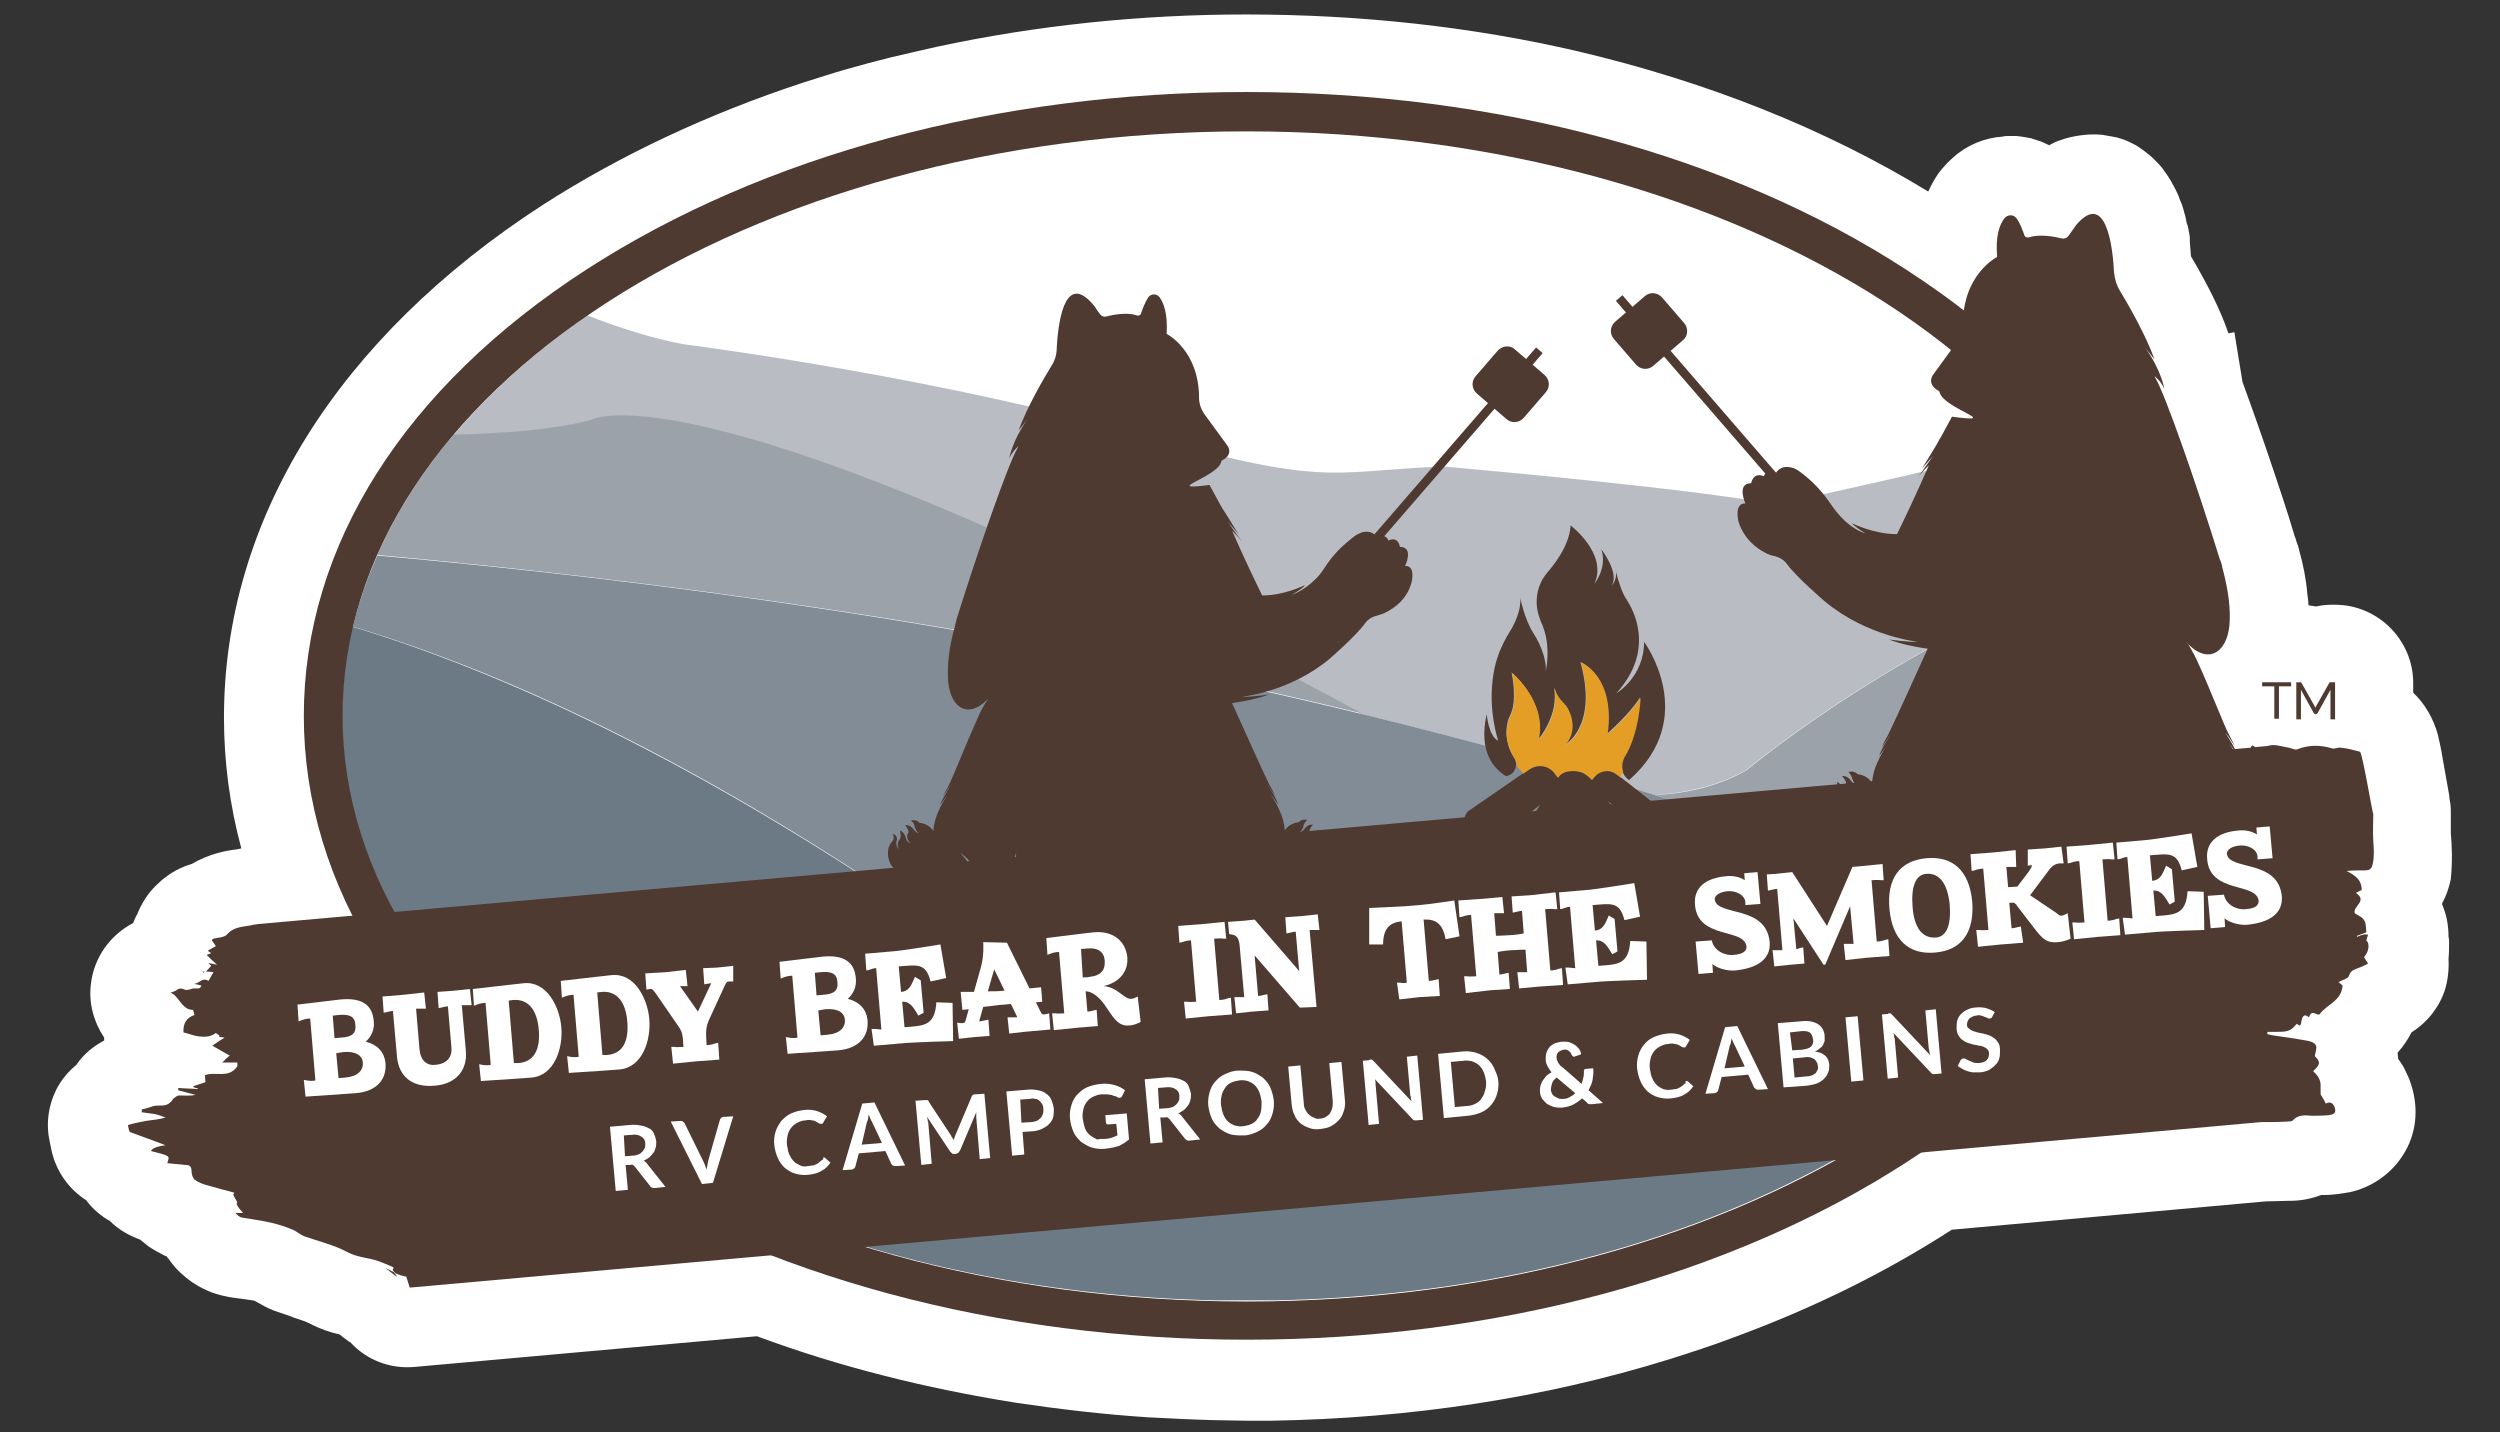 <?xml version="1.0" encoding="utf-8"?>
<!-- Generator: Adobe Illustrator 27.1.1, SVG Export Plug-In . SVG Version: 6.00 Build 0)  -->
<svg version="1.1" id="Layer_1" xmlns="http://www.w3.org/2000/svg" xmlns:xlink="http://www.w3.org/1999/xlink" x="0px" y="0px"
	 viewBox="0 0 432 247.5" style="enable-background:new 0 0 432 247.5;" xml:space="preserve">
<rect x="0" y="0" width="432" height="247.5" fill="#333333" stroke="none"/>
<style type="text/css">
	.st0{fill:#FFFFFF;}
	.st1{fill:#CBD8D7;}
	.st2{fill:none;}
	.st3{fill:#928070;}
	.st4{fill:#6C7A85;}
	.st5{fill:#B9BCC2;}
	.st6{fill:#9CA2AA;}
	.st7{fill:#828C97;}
	.st8{fill:#4E3A31;}
	.st9{fill:#E49D25;}
	.st10{enable-background:new    ;}
</style>
<g>
	<g id="a">
		<g>
			<path class="st0" d="M423.5,144c0-0.3,0-0.6,0-1l0-0.2c0-0.3,0-0.7,0-1c0-0.6,0-1.1,0-1.8c0-0.2,0-0.9-0.2-1.8l-0.1-0.9
				c-0.2-1.1-0.5-2.9-0.8-4.5c-0.4-2.4-0.7-4-1-5.2l-0.1-0.5c-0.8-3-2.3-5.5-4.3-7.4v-1.7c0-7.4-6.1-13.5-13.5-13.5h-0.6
				c-0.9,0-1.8,0.1-2.7,0.3c-0.4-0.1-0.8-0.1-1.3-0.2c0-0.6-0.1-1.3-0.2-2c-0.2-2.5-0.7-5-1.4-7.5c-0.1-0.3-0.1-0.5-0.2-0.8
				l-0.1-0.2c-0.2-0.5-0.3-1.1-0.5-1.5c-0.7-2.4-1.5-4.9-2.3-7.3c-0.3-0.8-0.5-1.6-0.8-2.4l-0.4-1.2c-2-6-4-11.6-5.5-15.7l-1.4-8.6
				l-1,0.2l-0.1-0.2c-1.3-3.8-3.5-8.2-6.4-13.1l-0.2-2.5l0-0.2c0,0,0-0.2,0-0.3h0l0-0.2c0-0.3-0.1-0.5-0.1-0.8l-0.1-0.4
				c0-0.3-0.1-0.5-0.2-1l-0.1-0.2c-0.1-0.3-0.1-0.6-0.2-1l-0.1-0.4c-0.1-0.3-0.2-0.7-0.3-1.1l-0.1-0.3c-0.1-0.4-0.2-0.7-0.4-1.1
				l-0.2-0.5c-0.1-0.4-0.3-0.7-0.4-1c-0.1-0.2-0.2-0.4-0.3-0.6c-0.2-0.4-0.4-0.8-0.6-1.1c-0.1-0.3-0.3-0.5-0.4-0.7
				c-0.4-0.7-0.9-1.3-1.3-1.9c-0.4-0.5-0.8-0.9-1.3-1.4c-0.3-0.3-0.6-0.6-1-0.9c-0.5-0.4-1-0.8-1.6-1.2c-0.4-0.3-0.8-0.5-1.2-0.7
				c-0.6-0.3-1.2-0.6-1.9-0.8c-0.4-0.1-0.8-0.3-1.1-0.3c-0.2,0-0.4-0.1-0.5-0.1c-0.6-0.1-1.1-0.2-1.7-0.3c-1-0.1-2-0.1-3,0
				c-1.1,0.1-2.2,0.3-3.3,0.6c-0.3,0.1-0.6,0.2-0.9,0.3c-0.7,0.2-1.3,0.5-2,0.9c-0.4-0.2-0.9-0.4-1.3-0.6c-0.6-0.2-1.2-0.4-1.8-0.6
				c-0.5-0.1-1.1-0.2-1.7-0.3c-0.3,0-0.6-0.1-1-0.1c-0.2,0-0.3,0-0.5,0l-0.2,0l-0.4,0h0c-0.5,0-0.8,0-1.1,0.1
				c-3.2,0.2-6.3,1.5-8.7,3.7c-0.9,0.8-1.7,1.7-2.4,2.6c-0.7,1-1.3,2.1-1.8,3.2c-17.7-10.8-38-18.9-60.4-24.2
				c-18.4-4.3-37.8-6.4-57.5-6.4c-18.3,0-36.3,1.9-53.5,5.6c-2.6,0.6-5.3,1.2-7.8,1.8c-1.3,0.3-2.6,0.7-3.9,1
				c-2.6,0.7-5.1,1.4-7.6,2.2c-1.3,0.4-2.5,0.8-3.8,1.2c-16.4,5.4-31.5,12.5-44.9,21.1c-35.5,23-55.1,54.5-55.1,88.6
				c0,7.6,1,15.2,3,22.6c-0.3,0.1-0.6,0.1-0.9,0.2l-0.2,0c-1.5,0.2-4.4,0.7-7.5,2.5c-1.4,0.4-2.6,1-3.7,1.7c-0.7,0.5-1.4,1-2,1.6
				c-1.7,1.5-2.9,3.4-3.7,5.4c-0.3,0.5-0.5,1-0.7,1.5c-4,2.1-6.8,6-7.3,10.6c-0.4,3.3,0.5,6.5,2.3,9.2c0,0.2,0,0.3,0,0.5
				c-1.9,1-3.6,2.4-4.8,4.2c-1.1,0.9-2,1.9-2.8,3.1c-1.9,3-2.6,6.7-1.8,10.2l0.3,1.5c0.8,3.6,3,6.7,6,8.6c1.1,1.5,2.5,2.7,4.1,3.6
				c1.5,1.5,3.3,2.5,5.2,3.2c0.5,0.4,1,0.8,1.5,1.2c0.9,0.6,1.8,1.1,2.8,1.6c0.1,0,0.2,0.1,0.3,0.1c0.1,0.2,0.2,0.3,0.4,0.5l0.2,0.3
				c1,1.4,2.3,2.6,3.7,3.6c1.8,1.2,3.7,2.1,5.9,2.5c0.8,0.2,1.7,0.3,2.5,0.4l0.1,0c0.4,0.1,0.9,0.1,1.3,0.2c0.2,0,0.5,0.1,0.7,0.1
				c0.2,0,0.5,0.1,0.8,0.3c0.7,0.4,1.7,1,3,1.5c1.2,0.4,2.4,0.8,3.2,1.1l0.2,0.1c0.6,0.2,1.2,0.4,1.8,0.6c0.5,0.2,0.7,0.3,0.7,0.3
				c2.1,1.1,4,1.7,5.4,2c0.7,0.6,1.2,0.9,1.7,1.3c0,0,0,0,0.1,0c2.8,3.1,6.9,4.7,11.2,4.3l59.1-5.3c14,5.2,29,9,44.8,11.5
				c7.4,1.1,15,2,22.6,2.5c3.8,0.2,7.7,0.4,11.5,0.5c1.9,0,3.8,0.1,5.8,0.1c1.4,0,2.8,0,4.2,0c24-0.4,47.1-3.9,68.7-10.6
				c3.8-1.2,7.5-2.4,11.2-3.8c13.6-5,26.2-11.2,37.5-18.5c0,0,0.1,0,0.1-0.1l54.3-4.9l4-0.1l0.3,0c1.9,0,3.7-0.4,5.3-1
				c0.2,0,0.4,0,0.5,0c0.9,0,1.8-0.1,2.6-0.2c0.6-0.1,1.2-0.2,1.9-0.3c3.6-0.8,6.8-3,8.8-5.9c2.4-3.4,3.1-7.6,2-11.8
				c-0.2-0.7-0.4-1.4-0.7-2.1c-0.2-0.4-0.4-0.9-0.6-1.3c-0.2-0.4-0.4-0.8-0.7-1.2c-0.2-0.3-0.3-0.5-0.5-0.7c0-0.4-0.1-0.8-0.1-1.1
				c1-1.1,1.8-2.3,2.4-3.5c2.7-1.7,4.8-4.3,5.8-7.4c0.5-1.7,0.7-3.5,0.6-5.3c0.1-1,0.1-2,0.1-3c0-0.3,0-0.5-0.1-0.8
				c0-1.9-0.3-3.8-1.1-5.6c0-0.1,0-0.1,0-0.2c0.7-1.3,1.2-2.7,1.5-4.2C423.8,148.8,423.7,146.2,423.5,144L423.5,144z"/>
		</g>
		<g>
			<g>
				<g>
					<g>
						<path class="st0" d="M35.2,168.1c0.1-0.1,0.1-0.2,0.2-0.2c-0.2,0-0.4,0-0.5,0C35,167.9,35.1,168,35.2,168.1L35.2,168.1z"/>
					</g>
					<g>
						<polygon class="st0" points="35.3,168.4 34.3,167.7 35.8,167.7 						"/>
					</g>
				</g>
				<g>
					<g>
						<path class="st0" d="M34.9,167.9c0.2,0,0.4,0,0.5,0c-0.1,0.1-0.1,0.2-0.2,0.2C35.1,168,35,167.9,34.9,167.9"/>
					</g>
					<g>
						<path class="st0" d="M35.3,168.4l-0.9-0.7l1.5,0.1L35.3,168.4L35.3,168.4z"/>
					</g>
				</g>
			</g>
			<g>
				<g>
					<g>
						<path class="st0" d="M68,219.8c-0.5-0.2-0.9-0.5-1.4-0.7C69.4,221.4,68.6,220.5,68,219.8z"/>
					</g>
					<g>
						<path class="st0" d="M68.6,220.8c-0.2,0-0.6-0.3-2.1-1.5l0.2-0.3c0.4,0.3,0.9,0.5,1.4,0.7l0,0l0.1,0.1
							c0.5,0.6,0.6,0.7,0.5,0.9C68.7,220.7,68.7,220.8,68.6,220.8L68.6,220.8z"/>
					</g>
				</g>
				<g>
					<g>
						<path class="st0" d="M66.6,219.1c0.5,0.3,0.9,0.5,1.4,0.7c0.3,0.4,0.7,0.7,0.6,0.7C68.5,220.6,68,220.2,66.6,219.1"/>
					</g>
					<g>
						<path class="st0" d="M68.6,220.7c-0.1,0-0.2,0-2.1-1.5l0.2-0.3c0.4,0.3,0.9,0.5,1.4,0.7l0.1,0l0.1,0.1
							c0.5,0.6,0.6,0.7,0.5,0.8l0,0.1C68.7,220.7,68.6,220.7,68.6,220.7z"/>
					</g>
				</g>
			</g>
			<g>
				<g>
					<g>
						<path class="st0" d="M409.9,145.2c-0.1-1.5,0-3.1,0-4.6c0-0.4-1.7-10.6-2-10.7c-1.1-0.3-2.2-0.6-3.3-0.7
							c-0.5-0.1-1.1,0.3-1.6,0.1c-2-0.6-4-0.6-6,0.2c-0.4,0.1-0.9-0.2-1.4-0.3c-1.2-0.2-2.6-0.7-3.6-0.3l-2.2,0.2
							c-0.1-0.1-0.3-0.2-0.5-0.3c-0.1,0.1-0.2,0.2-0.3,0.4l-2.8,0.2c-0.7-1.5-1.8-2.9-1.8-2.9c0.6,0.6,1.7,2.4,1.7,2.4
							c-0.3-0.6-0.6-1.3-1-2c-0.8-1.4-3.4-8.2-5.3-12.3c-1-2.3-2-3.7-2-3.7c0.1,0.1,0.2,0.2,0.2,0.3c3.8,3.8,7.1,1.1,7.2-4.2
							c0.1-3-0.5-6.1-1.3-9.1l0,0c0,0,0-0.1,0-0.1c-0.1-0.4-0.2-0.8-0.4-1.2c-4.1-13.3-9.5-28.6-11.1-31.3c0-0.1-0.1-0.1-0.1-0.2
							c-0.1-0.2-0.1-0.2-0.1-0.2s1.1,0.8,1.7,2.2c0,0-0.5-3.2-3.3-7.1l1.6,2c-1.6-4.4-4.5-9.4-6-11.9c-0.6-1-0.9-2.1-1-3.2
							c-0.2-4.1-1.3-13.9-6.3-8.4c-0.2,0.2-0.4,0.5-0.6,0.8c-0.3,0.4-0.7,1-1,1.4c-0.2,0.3-0.7,0.5-1.1,0.4
							c-1.2-0.3-3.9-0.8-5.6-0.2c-0.4,0.1-0.8,0-0.9-0.4c-0.3-0.8-0.7-2-1.3-2.8c-0.5-0.8-1.6-0.8-2.2,0c-0.8,1.1-1.5,3-1.2,6.6
							c0,0-4.8,2.4-5.8,9.4c-3.1-2.4-6.4-4.7-9.8-6.9c-30.6-19.8-71.1-30.7-114.1-30.7s-83.5,10.9-114.1,30.7
							C69.8,67,52.5,94.4,52.5,123.7c0,11.9,2.9,23.6,8.4,34.5l-8.7,0.8c0,0,0,0,0,0l-5.6,0.5c0.1,0,0.2,0,0.2,0
							c-0.9,0.1-2,0.1-3,0.3c-1.6,0.4-3.3,0.2-4.6,1.7c-0.5,0.5-1.5,0.5-2.3,0.7c-0.1,0-0.2,0.1-0.3,0.3c0.2,0.3,0.4,0.5,0.7,1
							c-0.5,0.3-1,0.5-1.4,0.8c0.2,0.1,0.4,0.3,0.6,0.4c-0.2,0.1-0.5,0.2-0.8,0.3c0.6,0.6,1.1,1.1,1.8,1.7c-0.6-0.1-1.1-0.2-1.5-0.3
							c0.2,0.2,0.3,0.3,0.5,0.5c-0.3,0.3-0.6,0.7-0.9,1c0.4,0,0.8,0,1.3,0.1c-0.4,0.6-0.6,1.1-0.9,1.5c-1-0.7-1.6,0.5-2.5,0.5
							c0.4,0.1,0.9,0.2,1.3,0.3c-0.1,0.3-0.3,0.5-0.5,0.5c-0.3,0-0.6,0-0.9,0c-0.5,0.1-1,0.4-1.5,0.2c-0.5-0.2-0.9-0.3-1.4,0.1
							c-0.3,0.2-0.6,0.3-1,0.4c0.2,0.1,0.4,0.3,0.6,0.4c1,0.9,1.6,2.6,3.2,2.6c0.1,0,0.2,0.6,0.3,0.9c-1.3,0.4-2,1.4-1.9,3
							c0.9,0.2,1.8,0.6,2.7,0.7c1,0.1,2,0.1,2.9-0.6c0.2,0.2,0.4,0.3,0.6,0.4c0,0.1,0,0.2,0,0.3c0.4,0,0.7,0.1,0.9,0.1
							c-0.6,0.4-1.3,0.8-2.1,1.4c1.1,0.6,2,1.2,3,1.7c-0.4,0.3-0.7,0.6-1.3,1.2c1.1,0,1.8,0,2.6,0c0,0.3,0.1,0.6-0.1,0.8
							c-1.5,2-3.7,0.7-5.5,1.4l0.1,1.2c-0.7,0.2-1.4,0.5-2.1,0.7c0,0.1,0.1,0.2,0.1,0.2l0.7,0.2c0,0,0,0.1,0,0.1
							c-1.1-0.1-2.3-0.1-3.4-0.2c0,0.1,0,0.3,0,0.4c1,0.3,2,0.5,3,0.8c-1,0.2-1.9,0.1-2.9,0.1c-0.3,0-0.6,0.3-0.9,0.5
							c-0.2,0.2-0.3,0.5-0.6,0.7c-0.9,0.9-2.1,0.3-3.1,0.7c-0.6,0.2-1.2,0.4-1.8,0.5c0,0.2,0,0.3,0,0.5c0.7,0.1,1.5,0.2,2.2,0.3
							c0.6,0.1,1.3,0.4,1.9,0.6c-1.2,0.4-2.3,0.4-3.4,0.6c-1,0.2-2.1,0.4-3.1,0.7c0.1,0.6,0.2,1,0.3,1.2c2.1,0.8,4.2,1.5,6.2,2.3
							c-1.6,0.2-2.4,0.6-2.5,1c3.5,0.9,3.2,0.8,2.8,2.1c1.1,0.1,2.1,0.2,3.2,0.3c0.7,0,1,0.3,1,1.1c0,0.5,0.2,1.2,0.6,1.5
							c0.7,0.5,1.6,0.8,2.4,1c1.4,0.4,2.9,0.8,4.4,1.2c-0.1,0.1-0.1,0.2-0.2,0.3c0.2,0.5,0.5,0.9,0.7,1.4c-0.3,0.2,0.1,0.8,1,1.8
							c-0.5,0-0.9,0-1.3,0c0.3,0.4,0.7,0.7,1.1,0.8c1.7,0.3,3.4,0.5,5.1,0.9c1.3,0.3,2.5,0.7,3.7,1.2c0.7,0.3,1.2,0.8,1.9,1.1
							c2.5,0.9,5.2,1.5,7.6,2.8c1.7,0.9,3.5,0.9,5.2,1.5c0.9,0.3,1.8,0.7,2.7,1.1c0,0.1-0.1,0.3-0.1,0.4c-0.1,0,0.1,0.3,0.4,0.6
							c0.6,0.3,1.3,0.5,1.9,0.6l0.6,1.9l62.1-5.6c24.8,9.6,53.1,14.8,82.6,14.8c43,0,83.5-10.9,114.1-30.7c1-0.6,1.9-1.3,2.9-1.9
							l58.2-5.2v0c1.5,0,3,0,4.6-0.1c0.3,0,0.7,0,0.9-0.2c0.9-1,2.1-0.9,3.2-0.8c1,0,2,0,3-0.1c0.6-0.1,1.3-0.2,1.1-1.1
							c-0.2-0.8-0.7-1.4-1.6-0.9c-0.3-0.6-0.6-1.1-0.9-1.6c0-0.1,0-0.2,0-0.2c0-0.5,0-0.9,0-1.4c0-0.9-0.5-1.7-1.2-2.3
							c0,0,0-0.1-0.1-0.1c1.3-1.2,1.3-1.6,0.3-2.6c0.1-0.7,0.4-1.4,0.2-1.8c-0.1-0.4-0.7-0.7-1.2-0.8c-2.1-0.4-4.2-0.7-6.3-1
							c-0.3-0.1-0.6-0.1-0.9-0.2c0-0.1,0-0.2,0-0.4c0.6,0,1.2,0,1.7,0c1.2,0,2.3,0,3.1-1.1c0.1-0.1,0.3-0.3,0.3-0.3
							c0.7,0.7,0.7,0,0.8-0.5c0.2-1,0.6-1.2,1.3-0.6c0.4-1.5,1.3-0.3,1.8-0.5c1.3-1.8,3.8-2.3,4-5c-0.2-0.2-0.4-0.3-0.7-0.6
							c0.7-0.4,1.7-0.6,1.8-1.1c0.3-1,1.1-1.1,1.8-1.4c0.5-0.2,1-0.4,1.5-0.7c-0.3-0.5-0.5-0.8-0.7-1.1c0.9-1,1-2.4,0.4-2.9
							c0.1-0.4,0.2-0.7,0.3-1c-0.3,0-0.6-0.1-0.8,0c-0.4,0.1-0.7,0.2-1.1,0.4c0-0.1,0-0.2,0-0.2c0.6-0.2,1.1-0.4,1.6-0.6
							c-0.1-0.7,0-1.6-0.4-2.1c-0.3-0.6-1.1-0.8-1.6-1.2c-0.4-1.2,2.3-2.1,0.2-3.5c0.4-0.2,0.7-0.4,1-0.5c0-1.9-1.3-2.6-2.6-3.3
							c1.1-0.1,2.1-0.1,3.1-0.1c0.7,0,1.2-0.1,1.4-1.1C410.1,147.8,410,146.5,409.9,145.2L409.9,145.2z M385.9,129.4l-0.1,0
							c-0.4-0.6-0.7-1-0.7-1C385.4,128.7,385.7,129,385.9,129.4L385.9,129.4z"/>
					</g>
					<g>
						<path class="st0" d="M215.4,231.7c-29.2,0-57.8-5.1-82.7-14.8l-62.2,5.6l-0.7-2c-0.6-0.1-1.2-0.3-1.9-0.6l-0.1,0
							c-0.4-0.5-0.5-0.6-0.4-0.8l0-0.1l0.1-0.1c-0.2-0.1-0.4-0.2-0.7-0.3c-0.6-0.2-1.2-0.5-1.8-0.7c-0.7-0.2-1.3-0.4-2-0.5
							c-1.1-0.2-2.1-0.4-3.2-1c-1.6-0.8-3.3-1.4-5-1.9c-0.9-0.3-1.7-0.6-2.6-0.9c-0.4-0.1-0.7-0.3-1-0.6c-0.3-0.2-0.6-0.4-0.9-0.5
							c-1.4-0.5-2.5-0.9-3.7-1.2c-1-0.2-2-0.4-3-0.5c-0.7-0.1-1.4-0.2-2.1-0.4c-0.4-0.1-0.9-0.4-1.2-0.8l-0.2-0.3l1.3,0
							c-0.8-0.9-1-1.1-1-1.4c0-0.1,0.1-0.2,0.2-0.3l-0.7-1.4l0.1-0.1c-0.3-0.1-0.7-0.2-1-0.3c-1-0.3-2.1-0.5-3.1-0.8
							c-0.8-0.3-1.7-0.6-2.4-1.1c-0.4-0.3-0.7-1.1-0.7-1.6c0-0.8-0.3-0.9-0.8-0.9c-0.8-0.1-1.5-0.1-2.3-0.2c-0.3,0-0.6-0.1-1-0.1
							l-0.2,0l0.1-0.2c0-0.1,0.1-0.2,0.1-0.3c0.1-0.3,0.2-0.6,0.1-0.7c-0.1-0.2-0.9-0.4-2.5-0.8l-0.5-0.1l0-0.2
							c0.2-0.7,0.3-0.8,2-1.1l-5.7-2.1l-0.3-1.5l0.2,0c0.3-0.1,0.6-0.1,0.9-0.2c0.7-0.2,1.5-0.3,2.2-0.5c0.3,0,0.6-0.1,0.9-0.1
							c0.6-0.1,1.2-0.2,1.9-0.3c0,0,0,0,0,0c-0.4-0.1-0.9-0.3-1.3-0.4c-0.5-0.1-1-0.2-1.5-0.2c-0.2,0-0.4-0.1-0.7-0.1l-0.1,0
							l-0.1-0.8l0.1,0c0.2-0.1,0.4-0.1,0.6-0.2c0.4-0.1,0.8-0.2,1.2-0.4c1-0.4,2.2,0.2,3-0.7c0.1-0.1,0.2-0.2,0.2-0.3
							c0.1-0.1,0.2-0.3,0.3-0.4l0,0c0.3-0.2,0.6-0.5,0.9-0.6c0.3,0,0.6,0,0.9,0c0.3,0,0.7,0,1,0l-2.3-0.6l0.1-0.7l2.7,0.2l-0.1-0.4
							l2.1-0.7l-0.1-1.2l0.1,0c0.7-0.3,1.5-0.3,2.3-0.2c1.2,0,2.3,0.1,3.2-1.1c0-0.1,0-0.2,0-0.4c0,0,0-0.1,0-0.1l-2.8,0l1.4-1.3
							l-3.1-1.8l1.9-1.2l-0.6-0.1l0-0.2c0-0.1,0-0.1,0-0.2c-0.1-0.1-0.2-0.2-0.4-0.3c-0.8,0.6-1.9,0.6-2.9,0.5
							c-0.7-0.1-1.3-0.3-1.9-0.5c-0.3-0.1-0.5-0.2-0.8-0.2l-0.1,0l0-0.1c-0.1-2.5,0-2.6,1.9-3.1c0-0.1,0-0.1,0-0.2
							c0-0.1-0.1-0.3-0.1-0.4c-1.1-0.1-1.8-0.9-2.4-1.7c-0.3-0.4-0.6-0.7-0.9-1c-0.1-0.1-0.3-0.2-0.4-0.3c-0.1,0-0.1-0.1-0.2-0.1
							l-0.3-0.2l0.3-0.1c0.1,0,0.2-0.1,0.3-0.1c0.2-0.1,0.4-0.1,0.6-0.3c0.5-0.5,1-0.3,1.6-0.1c0.2,0.1,0.5,0,0.8-0.1
							c0.2,0,0.4-0.1,0.6-0.1c0.2,0,0.3,0,0.5,0c0.2,0,0.3,0,0.4,0c0.1,0,0.2,0,0.3-0.2l-1.1-0.2l0-0.4c0.3,0,0.6-0.1,0.9-0.3
							c0.4-0.3,0.9-0.6,1.5-0.2l0.6-1.1l-1.4-0.1l1-1.2l-0.7-0.8l1.5,0.3l-1.5-1.5l0.8-0.3l-0.5-0.4l1.5-0.8l-0.7-0.9l0.1-0.1
							c0,0,0.1-0.1,0.1-0.1c0.1-0.1,0.2-0.2,0.3-0.2c0.3-0.1,0.6-0.1,0.8-0.2c0.6-0.1,1.1-0.2,1.4-0.5c1-1.1,2.3-1.3,3.5-1.5
							c0.4-0.1,0.8-0.1,1.1-0.2c0.6-0.1,1.2-0.2,1.8-0.2l-0.1,0l6.9-0.6l0,0l8.2-0.7c-5.5-11-8.3-22.6-8.3-34.4
							c0-29.4,17.4-56.9,48.9-77.3c30.6-19.8,71.2-30.7,114.2-30.7s83.6,10.9,114.2,30.7c3.3,2.1,6.5,4.4,9.6,6.7
							c1-6.1,5-8.7,5.7-9.1c-0.2-3,0.3-5.2,1.3-6.6c0.3-0.4,0.8-0.7,1.2-0.6c0.5,0,1,0.3,1.2,0.7c0.6,0.8,1,2,1.3,2.9
							c0,0.1,0.1,0.2,0.2,0.3c0.1,0.1,0.3,0.1,0.4,0c1.7-0.6,4.3-0.1,5.7,0.2c0.3,0.1,0.7-0.1,0.9-0.3l1-1.4
							c0.2-0.3,0.4-0.6,0.6-0.8c1.3-1.4,2.5-2,3.4-1.6c2.4,0.8,3,6.7,3.2,10.1c0.1,1.1,0.4,2.2,1,3.1c1.6,2.6,4.5,7.6,6,11.9l0.3,1
							l-0.5-0.6c1.5,2.7,1.8,4.6,1.8,4.8l0.2,1.3l-0.6-1.2c-0.2-0.5-0.5-0.9-0.8-1.2c1.9,4.1,6.9,18.1,10.7,30.6
							c0.1,0.4,0.3,0.8,0.4,1.2l0.1,0.4l0,0c0.9,3.2,1.3,6.2,1.2,8.9c-0.1,3-1.2,5.3-2.9,5.9c-1.2,0.5-2.5,0.1-3.8-0.9
							c0.4,0.6,0.8,1.5,1.2,2.5c1,2.1,2.2,4.9,3.2,7.4c0.9,2.3,1.7,4.2,2.1,4.9c0.5,0.8,0.8,1.5,1,2l-0.2,0.1
							c0.1,0.1,0.1,0.2,0.2,0.3l2.6-0.2c0.1-0.1,0.2-0.2,0.3-0.3l0.1-0.1l0.1,0.1c0.1,0.1,0.2,0.2,0.4,0.2l2.1-0.2
							c0.8-0.3,1.7-0.1,2.6,0.1c0.3,0.1,0.7,0.2,1,0.2c0.2,0,0.4,0.1,0.6,0.2c0.3,0.1,0.5,0.2,0.7,0.1c1.9-0.7,3.9-0.8,6.1-0.2
							c0.2,0.1,0.5,0,0.8-0.1c0.3-0.1,0.6-0.1,0.8-0.1c1.2,0.2,2.3,0.4,3.3,0.7c0.1,0,0.3,0.1,1.2,5.4c0.4,2.5,0.9,5.3,0.9,5.5
							c0,0.7,0,1.3,0,2c0,0.9-0.1,1.7,0,2.6c0.1,1.3,0.2,2.6-0.1,4c-0.2,1.2-0.8,1.3-1.5,1.3c-0.3,0-0.7,0-1,0c-0.5,0-1,0-1.5,0
							c1.1,0.7,2.2,1.4,2.2,3.2l0,0.1l-0.8,0.4c0.4,0.3,0.6,0.6,0.6,0.9c0.1,0.5-0.2,0.9-0.6,1.4c-0.3,0.4-0.6,0.7-0.5,1.1
							c0.1,0.1,0.3,0.2,0.5,0.3c0.4,0.3,0.9,0.5,1.2,1c0.3,0.4,0.3,0.9,0.3,1.5c0,0.2,0,0.5,0.1,0.7l0,0.1l-0.4,0.2h0
							c0.1,0,0.3,0,0.4,0c0.1,0,0.2,0,0.3,0l0.2,0l-0.3,1.1c0.2,0.2,0.4,0.6,0.4,1c0,0.7-0.2,1.4-0.7,2l0.7,1.2l-0.2,0.1
							c-0.2,0.1-0.3,0.1-0.5,0.2c-0.3,0.2-0.7,0.3-1,0.4c-0.1,0.1-0.3,0.1-0.4,0.2c-0.5,0.2-1,0.4-1.3,1.2c-0.1,0.4-0.7,0.6-1.2,0.8
							c-0.2,0.1-0.3,0.1-0.5,0.2l0.6,0.5l0,0.1c-0.1,1.8-1.3,2.7-2.4,3.5c-0.6,0.5-1.2,0.9-1.6,1.5l0,0l-0.1,0
							c-0.2,0.1-0.5,0-0.7-0.1c-0.2-0.1-0.5-0.2-0.6-0.1c-0.1,0.1-0.2,0.3-0.3,0.6l-0.1,0.3l-0.2-0.2c-0.3-0.2-0.5-0.3-0.7-0.3
							c-0.2,0.1-0.3,0.3-0.4,0.7l0,0.1c0,0.3-0.1,0.7-0.4,0.8c-0.2,0.1-0.4-0.1-0.6-0.2c-0.1,0-0.1,0.1-0.2,0.2
							c-0.9,1.2-2.1,1.2-3.3,1.2c-0.4,0-0.8,0-1.2,0l-0.4,0l0,0c0,0,0.1,0,0.1,0c0.2,0,0.4,0.1,0.6,0.1c0.6,0.1,1.2,0.2,1.8,0.3
							c1.4,0.2,2.9,0.5,4.4,0.7c0.4,0.1,1.1,0.5,1.3,0.9c0.1,0.4,0,0.8-0.1,1.3c0,0.2-0.1,0.4-0.1,0.6c0.4,0.4,0.7,0.8,0.7,1.2
							c0,0.5-0.4,0.9-0.9,1.4c0.8,0.6,1.2,1.4,1.2,2.3l0,1.4c0,0.1,0,0.1,0,0.2l0,0l0.8,1.4c0.3-0.2,0.6-0.2,0.9-0.1
							c0.4,0.2,0.6,0.5,0.8,1.1c0.1,0.4,0.1,0.6-0.1,0.9c-0.3,0.4-0.8,0.4-1.1,0.5c-1.1,0.1-2.1,0.2-3.1,0.1l-0.3,0
							c-1-0.1-2-0.1-2.7,0.8c-0.2,0.2-0.6,0.3-1,0.3l0,0c-0.9,0-1.9,0-2.8,0l-1.7,0l-58.2,5.2c-0.9,0.6-1.9,1.3-2.8,1.9
							C298.9,220.8,258.4,231.7,215.4,231.7L215.4,231.7z M132.8,216.6L132.8,216.6c24.9,9.7,53.4,14.8,82.6,14.8
							c43,0,83.4-10.9,114-30.7c1-0.6,1.9-1.3,2.9-1.9l0,0l0,0l58.1-5.2v0l0.2,0l1.7,0c0.9,0,1.9,0,2.8,0l0,0c0.2,0,0.6,0,0.7-0.1
							c0.9-1,2-1,3-0.9l0.3,0c0.9,0,2,0,3-0.1c0.3,0,0.7-0.1,0.9-0.3c0.1-0.1,0.1-0.3,0-0.6c-0.1-0.3-0.2-0.7-0.6-0.9
							c-0.2-0.1-0.5,0-0.8,0.1l-0.2,0.1l-1-1.8l0-0.1c0,0,0-0.1,0-0.1c0,0,0-0.1,0-0.1l0-1.4c0-0.8-0.4-1.6-1.2-2.1l0,0l-0.1-0.3
							l0.1-0.1c0.7-0.6,0.9-1,0.9-1.3c0-0.3-0.2-0.6-0.7-1l-0.1-0.1l0-0.1c0-0.2,0.1-0.5,0.1-0.7c0.1-0.4,0.2-0.8,0.1-1.1
							c-0.1-0.3-0.6-0.6-1-0.7c-1.5-0.3-3-0.5-4.4-0.7c-0.6-0.1-1.2-0.2-1.8-0.3c-0.2,0-0.4-0.1-0.6-0.1c-0.1,0-0.2,0-0.3-0.1
							l-0.2,0l0.1-0.7l0.7,0c0.4,0,0.8,0,1.2,0c1.1,0,2.2,0,3-1c0.1-0.1,0.3-0.3,0.4-0.3l0.1,0l0.1,0.1c0.3,0.2,0.3,0.2,0.3,0.2
							c0.1,0,0.1-0.3,0.1-0.5l0-0.1c0.1-0.6,0.3-0.9,0.6-1c0.2-0.1,0.5,0,0.8,0.2c0.1-0.3,0.3-0.5,0.4-0.6c0.3-0.2,0.6,0,0.9,0.1
							c0.2,0.1,0.3,0.1,0.4,0.1c0.5-0.6,1.1-1.1,1.7-1.5c1.1-0.8,2.1-1.6,2.2-3.2l-0.9-0.7l0.2-0.1c0.2-0.1,0.5-0.2,0.8-0.3
							c0.5-0.2,0.9-0.4,1-0.6c0.3-0.9,0.9-1.1,1.5-1.4c0.1-0.1,0.2-0.1,0.4-0.2c0.3-0.2,0.7-0.3,1-0.5c0.1,0,0.2-0.1,0.3-0.1
							l-0.6-1.1l0.1-0.1c0.5-0.5,0.8-1.2,0.7-1.8c0-0.3-0.2-0.6-0.4-0.8l-0.1-0.1l0.2-0.9c0,0,0,0-0.1,0c-0.2,0-0.4,0-0.5,0
							c-0.2,0-0.5,0.1-0.7,0.2c-0.1,0-0.2,0.1-0.3,0.1l-0.2,0.1l-0.1-0.6l1.6-0.6c0-0.2,0-0.4,0-0.6c0-0.5-0.1-1-0.3-1.3
							c-0.2-0.4-0.6-0.6-1-0.8c-0.2-0.1-0.4-0.2-0.5-0.3l0,0l0-0.1c-0.2-0.6,0.2-1,0.5-1.5c0.3-0.4,0.6-0.7,0.5-1.1
							c0-0.3-0.3-0.6-0.7-0.9l-0.3-0.2l1.2-0.6c0-1.6-1.1-2.3-2.2-2.9l-0.7-0.4l0.5-0.1c0.7-0.1,1.4-0.1,2.1-0.1c0.3,0,0.7,0,1,0
							c0.6,0,1-0.1,1.2-1c0.3-1.4,0.2-2.6,0.1-3.9c-0.1-0.9-0.1-1.8,0-2.6c0-0.6,0-1.3,0-2c0-0.5-1.6-9.8-2-10.5
							c-1-0.3-2-0.5-3.2-0.7c-0.2,0-0.5,0-0.7,0.1c-0.3,0.1-0.6,0.1-1,0c-2.1-0.6-4-0.5-5.9,0.2c-0.3,0.1-0.6,0-1-0.1
							c-0.2-0.1-0.4-0.1-0.5-0.2c-0.4,0-0.7-0.1-1.1-0.2c-0.9-0.2-1.7-0.4-2.4-0.1l-0.1,0l-2.2,0.2l0,0c-0.1-0.1-0.2-0.1-0.4-0.2
							c0,0.1-0.1,0.1-0.1,0.2l0,0.1l-3,0.3l0,0l-0.3,0l-0.1-0.1c-0.4-0.6-0.7-1-0.7-1l0.3-0.2c0.1,0.1,0.2,0.2,0.3,0.3
							c-0.6-1.1-1.3-2-1.3-2l0.3-0.2c0.1,0.1,0.2,0.2,0.3,0.3c-0.4-0.9-1.1-2.6-2-4.6c-1-2.5-2.2-5.3-3.2-7.4c-1-2.3-2-3.6-2-3.6
							l0.3-0.2c0.1,0.1,0.2,0.2,0.2,0.2c1.5,1.5,3,2,4.3,1.5c1.6-0.6,2.6-2.8,2.7-5.6c0.1-2.7-0.4-5.7-1.3-9.1l-0.1-0.2
							c-0.1-0.4-0.2-0.7-0.3-1.1c-4.1-13.4-9.5-28.6-11.1-31.3l-0.7-1.3l0.8,0.6c0,0,0.6,0.5,1.1,1.2c-0.4-1.3-1.3-3.4-3-5.8
							l0.3-0.2l0.9,1.2c-1.6-4.1-4.2-8.5-5.6-10.9c-0.6-1-1-2.1-1-3.3c-0.1-2.7-0.7-8.9-3-9.8c-0.8-0.3-1.9,0.2-3.1,1.5
							c-0.2,0.2-0.4,0.5-0.6,0.7l-1,1.4c-0.3,0.4-0.8,0.6-1.3,0.5c-1.1-0.3-3.8-0.8-5.5-0.2c-0.2,0.1-0.5,0.1-0.7,0
							c-0.2-0.1-0.4-0.3-0.4-0.5c-0.3-0.8-0.7-2-1.3-2.8c-0.2-0.3-0.5-0.5-0.9-0.5c-0.4,0-0.7,0.2-0.9,0.5c-1,1.4-1.4,3.5-1.2,6.5
							l0,0.1l-0.1,0.1c0,0-4.8,2.5-5.7,9.2l0,0.3l-0.2-0.2c-3.1-2.4-6.4-4.7-9.8-6.9c-30.5-19.8-71-30.7-114-30.7
							s-83.4,10.9-114,30.7c-31.4,20.3-48.7,47.7-48.7,77c0,11.8,2.8,23.4,8.4,34.4l0.1,0.2l-9.1,0.8l0,0l-4.4,0.4l0.2,0l-1.1,0.1
							c-0.3,0-0.6,0-0.9,0.1c-0.7,0-1.4,0.1-2.1,0.2c-0.4,0.1-0.8,0.2-1.2,0.2c-1.2,0.2-2.4,0.4-3.3,1.4c-0.4,0.4-1,0.5-1.6,0.6
							c-0.3,0-0.6,0.1-0.8,0.2c0,0-0.1,0.1-0.1,0.1c0,0,0,0,0,0l0.8,1l-1.4,0.8l0,0l0.6,0.5l-0.9,0.3l2,1.9l-1.6-0.3l0.2,0.2
							l-0.8,0.9l1.2,0.1l-1.1,1.9l-0.2-0.1c-0.5-0.3-0.8-0.2-1.3,0.1c-0.1,0.1-0.2,0.1-0.3,0.2l0.8,0.1l-0.1,0.2
							c-0.2,0.5-0.4,0.6-0.6,0.6c-0.2,0-0.3,0-0.5,0c-0.1,0-0.3,0-0.4,0c-0.2,0-0.3,0.1-0.5,0.1c-0.4,0.1-0.7,0.2-1,0.1
							c-0.5-0.2-0.8-0.3-1.2,0.1c-0.2,0.2-0.4,0.2-0.7,0.3c0.1,0.1,0.2,0.2,0.3,0.2c0.4,0.3,0.6,0.7,0.9,1.1
							c0.6,0.8,1.1,1.5,2.2,1.5c0.2,0,0.3,0.3,0.4,0.6c0,0.1,0.1,0.2,0.1,0.3l0.1,0.2l-0.2,0c-1.8,0.5-1.8,0.5-1.8,2.7
							c0.2,0.1,0.5,0.1,0.7,0.2c0.6,0.2,1.2,0.4,1.9,0.4c1.1,0.1,2,0.1,2.7-0.5l0.1-0.1l0.1,0.1c0.2,0.2,0.4,0.3,0.5,0.4l0.1,0.1
							l0,0.1c0,0,0,0,0,0.1l1.3,0.1l-2.3,1.5l3,1.7l-1.1,1l2.3,0l0,0.2c0,0.1,0,0.2,0,0.3c0,0.2,0,0.4-0.1,0.6
							c-1,1.3-2.2,1.3-3.5,1.2c-0.7,0-1.4,0-2,0.2l0.1,1.2l-2,0.7l0.8,0.2l-0.1,0.5l-3.4-0.2l0,0.1l3.7,0.9l-0.8,0.2
							c-0.7,0.1-1.4,0.1-2.1,0.1c-0.3,0-0.6,0-0.8,0c-0.2,0-0.5,0.3-0.7,0.5l0,0c-0.1,0.1-0.2,0.2-0.3,0.4c-0.1,0.1-0.2,0.3-0.3,0.4
							c-0.9,1-2.2,0.4-3.2,0.8c-0.4,0.2-0.9,0.3-1.3,0.4c-0.1,0-0.3,0.1-0.4,0.1l0,0.2c0.2,0,0.3,0,0.5,0.1c0.5,0.1,1,0.1,1.5,0.2
							c0.5,0.1,0.9,0.2,1.3,0.4c0.2,0.1,0.4,0.1,0.6,0.2l0.6,0.2l-0.5,0.2c-0.9,0.3-1.7,0.4-2.5,0.5c-0.3,0-0.6,0.1-0.9,0.1
							c-0.7,0.1-1.5,0.3-2.2,0.4c-0.3,0.1-0.5,0.1-0.8,0.2l0.2,0.9l6.8,2.5l-0.7,0.1c-2,0.3-2.2,0.3-2.3,0.7l0.2,0
							c1.9,0.5,2.6,0.6,2.8,1c0.1,0.3,0.1,0.5-0.1,1c0,0,0,0,0,0c0.2,0,0.5,0,0.7,0.1c0.7,0.1,1.5,0.2,2.2,0.2
							c0.8,0.1,1.1,0.4,1.1,1.3c0,0.5,0.2,1.1,0.5,1.3c0.7,0.5,1.5,0.8,2.3,1c1,0.3,2.1,0.6,3.1,0.8c0.4,0.1,0.9,0.2,1.3,0.3
							l0.3,0.1l-0.3,0.4l0.7,1.4l-0.1,0.1c-0.1,0-0.1,0.1-0.2,0.1c0,0.1,0.5,0.6,1.2,1.4l0.3,0.3l-1.3,0c0.2,0.2,0.5,0.4,0.8,0.4
							c0.7,0.1,1.4,0.2,2.1,0.4c1,0.2,2,0.3,3,0.5c1.2,0.3,2.4,0.7,3.8,1.2c0.3,0.1,0.7,0.3,1,0.5c0.3,0.2,0.6,0.4,0.9,0.5
							c0.9,0.3,1.7,0.6,2.6,0.9c1.7,0.5,3.4,1.1,5,2c1,0.6,2.1,0.8,3.1,1c0.7,0.1,1.4,0.3,2,0.5c0.6,0.2,1.3,0.5,1.9,0.7
							c0.3,0.1,0.5,0.2,0.8,0.3l0.2,0.1l-0.2,0.5c0.1,0.1,0.2,0.3,0.3,0.4c0.6,0.3,1.2,0.5,1.8,0.6l0.1,0l0.6,1.9L132.8,216.6
							L132.8,216.6z M407.7,130L407.7,130L407.7,130z"/>
					</g>
				</g>
				<g>
					<path class="st0" d="M215.4,231.7c-29.2,0-57.8-5.1-82.7-14.8l-62.2,5.6l-0.7-2c-0.6-0.1-1.2-0.3-1.9-0.6l-0.1,0
						c-0.4-0.5-0.5-0.6-0.4-0.7l0.1-0.2c-0.2-0.1-0.4-0.2-0.7-0.3c-0.6-0.3-1.2-0.5-1.8-0.7c-0.7-0.2-1.3-0.4-2-0.5
						c-1.1-0.2-2.1-0.4-3.2-1c-1.6-0.8-3.3-1.4-5-1.9c-0.9-0.3-1.7-0.6-2.6-0.9c-0.4-0.1-0.7-0.3-1-0.6c-0.3-0.2-0.6-0.4-0.9-0.5
						c-1.4-0.5-2.5-0.9-3.7-1.2c-1-0.2-2-0.4-3-0.5c-0.7-0.1-1.4-0.2-2.1-0.4c-0.4-0.1-0.9-0.4-1.2-0.8l-0.2-0.3l1.3,0
						c-0.8-0.9-1-1.1-1-1.4c0-0.1,0.1-0.2,0.2-0.3l-0.7-1.4l0.1-0.1c-0.3-0.1-0.7-0.2-1-0.3c-1-0.3-2.1-0.5-3.1-0.8
						c-0.8-0.3-1.7-0.6-2.4-1.1c-0.4-0.3-0.7-1.1-0.7-1.6c0-0.8-0.3-0.9-0.8-0.9c-0.8-0.1-1.5-0.1-2.3-0.2c-0.3,0-0.6-0.1-1-0.1
						l-0.2,0l0.1-0.2c0-0.1,0.1-0.2,0.1-0.3c0.1-0.3,0.2-0.6,0.1-0.7c-0.1-0.2-0.9-0.4-2.5-0.8l-0.5-0.1l0-0.2
						c0.2-0.7,0.3-0.8,2-1.1l-5.7-2.1l-0.3-1.5l0.2,0c0.3-0.1,0.6-0.1,0.9-0.2c0.7-0.2,1.5-0.3,2.2-0.5c0.3,0,0.6-0.1,0.9-0.1
						c0.6-0.1,1.2-0.2,1.9-0.3c0,0,0,0,0,0c-0.4-0.1-0.9-0.3-1.3-0.4c-0.5-0.1-1-0.2-1.5-0.2c-0.2,0-0.4-0.1-0.7-0.1l-0.1,0
						l-0.1-0.8l0.1,0c0.2-0.1,0.4-0.1,0.6-0.2c0.4-0.1,0.8-0.2,1.2-0.4c1-0.4,2.2,0.2,3-0.7c0.1-0.1,0.2-0.2,0.2-0.3
						c0.1-0.1,0.2-0.3,0.3-0.4l0,0c0.3-0.2,0.6-0.5,0.9-0.6c0.2,0,0.3,0,0.5,0l0.7,0c0.3,0,0.5,0,0.7,0l-2.3-0.6l0.1-0.7l2.7,0.2
						l-0.1-0.4l2.1-0.7l-0.1-1.2l0.1,0c0.6-0.2,1.1-0.2,1.6-0.2c0.2,0,0.4,0,0.6,0c0.2,0,0.4,0,0.6,0c1.1,0,1.9-0.2,2.6-1.1
						c0-0.1,0-0.2,0-0.4c0,0,0-0.1,0-0.1l-2.8,0l1.4-1.3l-3.1-1.8l1.9-1.2l-0.6-0.1l0-0.2c0-0.1,0-0.1,0-0.2
						c-0.1-0.1-0.2-0.2-0.4-0.3c-0.5,0.4-1.2,0.6-2,0.6c-0.3,0-0.5,0-0.9-0.1c-0.7-0.1-1.3-0.3-1.9-0.5c-0.3-0.1-0.5-0.2-0.8-0.2
						l-0.1,0l0-0.1c-0.1-2.5,0-2.6,1.9-3.1c0-0.1,0-0.1,0-0.2c0-0.1-0.1-0.3-0.1-0.4c-1.1-0.1-1.8-0.9-2.4-1.7
						c-0.3-0.4-0.6-0.7-0.9-1c-0.1-0.1-0.3-0.2-0.4-0.3c-0.1,0-0.1-0.1-0.2-0.1l-0.3-0.2l0.3-0.1c0.1,0,0.2-0.1,0.3-0.1
						c0.2-0.1,0.4-0.1,0.6-0.3c0.3-0.2,0.5-0.3,0.8-0.3c0.3,0,0.5,0.1,0.8,0.2c0.2,0.1,0.5,0,0.8-0.1c0.2,0,0.4-0.1,0.6-0.1
						c0.2,0,0.3,0,0.5,0c0.1,0,0.3,0,0.4,0c0.1,0,0.2,0,0.3-0.2l-1.1-0.2l0-0.4c0.3,0,0.6-0.1,0.9-0.3c0.3-0.2,0.6-0.4,1-0.4
						c0.2,0,0.4,0,0.5,0.1l0.6-1.1l-1.4-0.1l1-1.2l-0.7-0.8l1.5,0.3l-1.5-1.5l0.8-0.3l-0.5-0.4l1.5-0.8l-0.7-0.9l0.1-0.1
						c0,0,0.1-0.1,0.1-0.1c0.1-0.1,0.2-0.2,0.3-0.2c0.3-0.1,0.6-0.1,0.8-0.2c0.6-0.1,1.1-0.2,1.4-0.5c1-1.1,2.3-1.3,3.5-1.5
						c0.4-0.1,0.8-0.1,1.1-0.2c0.6-0.1,1.2-0.2,1.8-0.2l-0.1,0l6.9-0.6l0,0l8.2-0.7c-5.5-11-8.3-22.6-8.3-34.4
						c0-29.4,17.4-56.9,48.9-77.3c30.6-19.8,71.2-30.7,114.2-30.7s83.6,10.9,114.2,30.7c3.3,2.1,6.5,4.4,9.6,6.7
						c1-6.1,5-8.7,5.7-9.1c-0.2-3,0.3-5.2,1.3-6.6c0.3-0.4,0.7-0.6,1.2-0.6h0c0.5,0,1,0.2,1.2,0.7c0.6,0.8,1,2,1.3,2.9
						c0.1,0.3,0.4,0.4,0.6,0.3c0.6-0.2,1.2-0.3,2.1-0.3c1.4,0,2.9,0.3,3.7,0.5c0.3,0.1,0.7-0.1,0.9-0.3l1-1.4
						c0.2-0.3,0.4-0.6,0.6-0.8c1-1.1,2-1.7,2.8-1.7h0c2.8,0,3.6,6.4,3.8,10.2c0.1,1.1,0.4,2.2,1,3.1c1.6,2.6,4.5,7.6,6,11.9l0.3,1
						l-0.5-0.6c1.5,2.7,1.8,4.6,1.8,4.7l0.2,1.3l-0.6-1.2c-0.2-0.5-0.5-0.9-0.8-1.2c1.9,4.1,6.9,18.1,10.7,30.6
						c0.1,0.4,0.3,0.8,0.4,1.2l0.1,0.4l0,0c0.9,3.2,1.3,6.2,1.2,8.9c-0.1,3.7-1.7,6.2-4,6.2c-0.9,0-1.8-0.4-2.7-1.1
						c0.4,0.6,0.8,1.5,1.2,2.5c1,2.1,2.2,4.9,3.2,7.4c0.9,2.3,1.7,4.2,2.1,4.9c0.5,0.8,0.8,1.5,1,2l-0.2,0.1
						c0.1,0.1,0.1,0.2,0.2,0.3l2.6-0.2c0.1-0.1,0.2-0.2,0.3-0.3l0.1-0.1l0.1,0.1c0.1,0.1,0.2,0.2,0.4,0.2l2.1-0.2
						c0.3-0.1,0.6-0.2,0.9-0.2c0.5,0,1.1,0.1,1.7,0.3c0.3,0.1,0.7,0.2,1,0.2c0.2,0,0.4,0.1,0.6,0.2c0.3,0.1,0.6,0.2,0.7,0.1
						c1.9-0.7,3.9-0.8,6.1-0.2c0.2,0.1,0.5,0,0.8-0.1c0.3-0.1,0.6-0.1,0.8-0.1c1.2,0.2,2.3,0.4,3.3,0.7c0.1,0,0.3,0.1,1.2,5.4
						c0.4,2.5,0.9,5.3,0.9,5.5c0,0.7,0,1.3,0,2c0,0.9-0.1,1.7,0,2.6c0.1,1.3,0.2,2.6-0.1,4c-0.2,1.2-0.8,1.3-1.5,1.3
						c-0.3,0-0.7,0-1,0c-0.5,0-1,0-1.5,0c1.1,0.7,2.2,1.4,2.2,3.2l0,0.1l-0.8,0.4c0.4,0.3,0.6,0.6,0.6,0.9c0.1,0.5-0.2,0.9-0.6,1.4
						c-0.3,0.4-0.6,0.7-0.5,1.1c0.1,0.1,0.3,0.2,0.5,0.3c0.4,0.3,0.9,0.5,1.2,1c0.3,0.4,0.3,0.9,0.3,1.5c0,0.2,0,0.5,0.1,0.7l0,0.1
						l-0.4,0.2h0c0.1,0,0.3,0,0.4,0c0.1,0,0.2,0,0.3,0l0.2,0l-0.3,1.1c0.2,0.2,0.4,0.6,0.4,1c0,0.7-0.2,1.4-0.7,2l0.7,1.2l-0.2,0.1
						c-0.2,0.1-0.3,0.1-0.5,0.2c-0.3,0.2-0.7,0.3-1,0.4c-0.1,0.1-0.3,0.1-0.4,0.2c-0.5,0.2-1,0.4-1.3,1.2c-0.1,0.4-0.7,0.6-1.2,0.8
						c-0.2,0.1-0.3,0.1-0.5,0.2l0.6,0.4l0,0.1c-0.1,1.8-1.3,2.7-2.4,3.5c-0.6,0.5-1.2,0.9-1.6,1.5l0,0l-0.1,0
						c-0.2,0.1-0.5,0-0.7-0.1c-0.2-0.1-0.3-0.1-0.5-0.1c-0.1,0-0.3,0-0.5,0.6l-0.1,0.3l-0.2-0.2c-0.2-0.2-0.4-0.3-0.6-0.3
						c-0.3,0-0.4,0.4-0.5,0.8l0,0.1c0,0.3-0.1,0.8-0.5,0.8c-0.1,0-0.3-0.1-0.5-0.2c-0.1,0-0.1,0.1-0.2,0.2c-0.8,1.1-1.9,1.2-2.9,1.2
						c-0.1,0-0.3,0-0.4,0c-0.4,0-0.8,0-1.2,0l-0.4,0l0,0c0,0,0.1,0,0.1,0c0.2,0,0.4,0.1,0.6,0.1c0.6,0.1,1.2,0.2,1.9,0.3
						c1.4,0.2,2.9,0.5,4.4,0.7c0.4,0.1,1.1,0.5,1.3,0.9c0.1,0.4,0,0.8-0.1,1.3c0,0.2-0.1,0.4-0.1,0.6c0.4,0.4,0.7,0.8,0.7,1.2
						c0,0.5-0.4,0.9-0.9,1.4c0.8,0.6,1.2,1.4,1.2,2.3l0,1.4c0,0.1,0,0.1,0,0.2l0,0l0.8,1.4c0.8-0.4,1.4,0,1.7,1.1
						c0.1,0.4,0.1,0.6-0.1,0.9c-0.3,0.4-0.8,0.4-1.1,0.5c-1.1,0.1-2.1,0.2-3.1,0.1c-0.1,0-0.2,0-0.3,0c-0.2,0-0.5,0-0.7,0
						c-0.7,0-1.4,0.1-2,0.8c-0.2,0.2-0.6,0.3-1,0.3l0,0c-0.9,0-1.9,0-2.8,0l-1.7,0l-58.2,5.2c-0.9,0.6-1.9,1.3-2.8,1.9
						C298.9,220.8,258.4,231.7,215.4,231.7L215.4,231.7z M132.8,216.6L132.8,216.6c24.9,9.7,53.4,14.8,82.6,14.8
						c43,0,83.4-10.9,114-30.7c1-0.6,1.9-1.3,2.9-1.9l0,0l0,0l58.1-5.2v0l0.2,0l1.7,0c0.9,0,1.9,0,2.8,0l0,0c0.2,0,0.6,0,0.7-0.1
						c0.7-0.8,1.6-0.9,2.3-0.9c0.2,0,0.5,0,0.7,0c0.1,0,0.2,0,0.3,0c1,0,2,0,3-0.1c0.3,0,0.7-0.1,0.9-0.3c0.1-0.1,0.1-0.3,0-0.6
						c-0.1-0.4-0.3-0.9-0.8-0.9c-0.2,0-0.3,0.1-0.5,0.2l-0.2,0.1l-1-1.8l0-0.1c0,0,0-0.1,0-0.1c0,0,0-0.1,0-0.1l0-1.4
						c0-0.8-0.4-1.6-1.2-2.1l0,0l-0.1-0.3l0.1-0.1c0.7-0.6,0.9-1,0.9-1.3c0-0.3-0.2-0.6-0.7-1l-0.1-0.1l0-0.1c0-0.2,0.1-0.5,0.1-0.7
						c0.1-0.4,0.2-0.8,0.1-1.1c-0.1-0.3-0.6-0.6-1-0.7c-1.5-0.3-3-0.5-4.4-0.7c-0.6-0.1-1.2-0.2-1.9-0.3c-0.2,0-0.4-0.1-0.6-0.1
						c-0.1,0-0.2,0-0.3-0.1l-0.2,0l0.1-0.7l0.7,0c0.4,0,0.8,0,1.2,0c0.1,0,0.3,0,0.4,0c0.9,0,1.9-0.1,2.6-1c0-0.1,0.3-0.3,0.5-0.3
						h0.1l0.1,0.1c0.2,0.2,0.3,0.2,0.3,0.2c0.1,0,0.1-0.3,0.1-0.5l0-0.1c0.1-0.9,0.5-1.1,0.8-1.1c0.2,0,0.4,0.1,0.6,0.2
						c0.1-0.3,0.3-0.6,0.7-0.6c0.2,0,0.4,0.1,0.6,0.2c0.2,0.1,0.3,0.1,0.4,0.1c0.5-0.6,1.1-1.1,1.7-1.5c1.1-0.8,2.1-1.6,2.2-3.2
						l-0.9-0.7l0.2-0.1c0.2-0.1,0.5-0.2,0.8-0.3c0.5-0.2,0.9-0.4,1-0.6c0.3-0.9,0.9-1.1,1.5-1.4c0.1-0.1,0.2-0.1,0.4-0.2
						c0.3-0.2,0.7-0.3,1-0.5c0.1,0,0.2-0.1,0.3-0.1l-0.6-1.1l0.1-0.1c0.5-0.5,0.8-1.2,0.7-1.8c0-0.3-0.2-0.6-0.4-0.8l-0.1-0.1
						l0.2-0.9c0,0,0,0-0.1,0c-0.2,0-0.4,0-0.5,0c-0.2,0-0.5,0.1-0.7,0.2c-0.1,0-0.2,0.1-0.3,0.1l-0.2,0.1l-0.1-0.6l1.6-0.6
						c0-0.2,0-0.4,0-0.6c0-0.5-0.1-1-0.3-1.3c-0.2-0.4-0.6-0.6-1-0.8c-0.2-0.1-0.4-0.2-0.5-0.3l0,0l0-0.1c-0.2-0.6,0.2-1,0.5-1.5
						c0.3-0.4,0.6-0.7,0.5-1.1c0-0.3-0.3-0.6-0.7-0.9l-0.3-0.2l1.2-0.6c0-1.6-1.1-2.3-2.2-2.9l-0.7-0.4l0.5-0.1
						c0.7-0.1,1.4-0.1,2.1-0.1c0.3,0,0.7,0,1,0c0.6,0,1-0.1,1.2-1c0.3-1.4,0.2-2.6,0.1-3.9c-0.1-0.9-0.1-1.8,0-2.6c0-0.6,0-1.3,0-2
						c0-0.5-1.6-9.8-2-10.5c-1-0.3-2-0.5-3.2-0.7c-0.2,0-0.5,0-0.7,0.1c-0.3,0.1-0.7,0.1-1,0.1c-2.1-0.6-4-0.5-5.9,0.2
						c-0.3,0.1-0.6,0-1-0.1c-0.2-0.1-0.4-0.1-0.5-0.2c-0.4,0-0.7-0.1-1.1-0.2c-0.5-0.1-1.1-0.2-1.6-0.2c-0.3,0-0.6,0-0.8,0.1l-0.1,0
						l-2.2,0.2l0,0c-0.1-0.1-0.2-0.1-0.4-0.2c0,0.1-0.1,0.1-0.1,0.2l0,0.1l-3,0.3l0,0l-0.3,0l-0.1-0.1c-0.4-0.6-0.7-1-0.7-1l0.3-0.2
						c0.1,0.1,0.2,0.2,0.3,0.3c-0.6-1.1-1.3-2-1.3-2l0.3-0.2c0.1,0.1,0.2,0.2,0.3,0.3c-0.4-0.9-1.1-2.6-2-4.6
						c-1-2.5-2.2-5.3-3.2-7.4c-1-2.3-2-3.6-2-3.6l0.3-0.2c0.1,0.1,0.2,0.2,0.2,0.2c1.1,1.1,2.3,1.7,3.3,1.7c2.1,0,3.5-2.3,3.6-5.8
						c0.1-2.7-0.4-5.7-1.3-9.1l-0.1-0.2c-0.1-0.4-0.2-0.7-0.3-1.1c-4.1-13.4-9.5-28.6-11.1-31.3l-0.7-1.3l0.8,0.6
						c0,0,0.6,0.5,1.1,1.2c-0.4-1.3-1.3-3.4-3-5.8l0.3-0.2l0.9,1.2c-1.6-4.1-4.2-8.5-5.6-10.9c-0.6-1-1-2.1-1-3.3
						c-0.2-3-0.8-9.8-3.5-9.8h0c-0.7,0-1.6,0.5-2.6,1.6c-0.2,0.2-0.4,0.5-0.6,0.7l-1,1.4c-0.3,0.4-0.8,0.6-1.3,0.5
						c-0.7-0.2-2.2-0.5-3.6-0.5c-0.8,0-1.4,0.1-1.9,0.3c-0.4,0.2-1-0.1-1.1-0.5c-0.3-0.8-0.7-2-1.3-2.8c-0.2-0.3-0.6-0.5-0.9-0.5h0
						c-0.4,0-0.7,0.2-0.9,0.5c-1,1.4-1.4,3.5-1.2,6.5l0,0.1l-0.1,0.1c0,0-4.8,2.5-5.7,9.2l0,0.3l-0.2-0.2c-3.1-2.4-6.4-4.7-9.8-6.9
						c-30.5-19.8-71-30.7-114-30.7s-83.4,10.9-114,30.7c-31.4,20.3-48.7,47.7-48.7,77c0,11.8,2.8,23.4,8.4,34.4l0.1,0.2l-9.1,0.8
						l0,0l-4.4,0.4l0.2,0l-1.1,0.1c-0.3,0-0.6,0-0.9,0.1c-0.7,0-1.4,0.1-2.1,0.2c-0.4,0.1-0.8,0.2-1.2,0.2c-1.2,0.2-2.4,0.4-3.3,1.4
						c-0.4,0.4-1,0.5-1.6,0.6c-0.3,0-0.6,0.1-0.8,0.2c0,0-0.1,0.1-0.1,0.1c0,0,0,0,0,0l0.8,1l-1.4,0.8l0.6,0.5l-0.9,0.3l2,1.9
						l-1.6-0.3l0.2,0.2l-0.8,0.9l1.2,0.1l-1.1,1.9l-0.2-0.1c-0.2-0.1-0.3-0.2-0.5-0.2c-0.3,0-0.5,0.2-0.8,0.3
						c-0.1,0.1-0.2,0.1-0.3,0.2l0.8,0.1l-0.1,0.2c-0.2,0.5-0.4,0.6-0.6,0.6c-0.2,0-0.3,0-0.5,0c-0.1,0-0.3,0-0.4,0
						c-0.2,0-0.3,0.1-0.5,0.1c-0.4,0.1-0.8,0.2-1,0.1c-0.6-0.2-0.8-0.3-1.2,0.1c-0.2,0.2-0.4,0.2-0.7,0.3c0.1,0.1,0.2,0.2,0.3,0.2
						c0.4,0.3,0.6,0.7,0.9,1.1c0.6,0.8,1.1,1.5,2.2,1.5c0.2,0,0.3,0.3,0.4,0.6c0,0.1,0.1,0.2,0.1,0.3l0.1,0.2l-0.2,0
						c-1.8,0.5-1.8,0.5-1.8,2.7c0.2,0.1,0.5,0.1,0.7,0.2c0.6,0.2,1.2,0.4,1.9,0.4c0.3,0,0.6,0.1,0.8,0.1c0.8,0,1.4-0.2,1.9-0.6
						l0.1-0.1l0.1,0.1c0.2,0.2,0.4,0.3,0.5,0.4l0.1,0.1l0,0.1c0,0,0,0,0,0.1l1.3,0.1l-2.3,1.5l3,1.7l-1.1,1l2.3,0l0,0.2
						c0,0.1,0,0.2,0,0.3c0,0.2,0,0.4-0.1,0.6c-0.8,1.1-1.9,1.2-2.9,1.2c-0.2,0-0.4,0-0.6,0c-0.2,0-0.4,0-0.6,0c-0.4,0-0.9,0-1.4,0.2
						l0.1,1.2l-2,0.7l0.8,0.2l-0.1,0.5l-3.4-0.2l0,0.1l3.7,0.9l-0.8,0.2c-0.6,0.1-1.1,0.1-1.7,0.1l-0.7,0c-0.2,0-0.3,0-0.5,0
						c-0.2,0-0.5,0.3-0.7,0.5l0,0c-0.1,0.1-0.2,0.2-0.3,0.4c-0.1,0.1-0.2,0.3-0.3,0.4c-0.9,1-2.2,0.4-3.2,0.8
						c-0.4,0.2-0.9,0.3-1.3,0.4c-0.1,0-0.3,0.1-0.4,0.1l0,0.2c0.2,0,0.3,0,0.5,0.1c0.5,0.1,1,0.1,1.5,0.2c0.5,0.1,0.9,0.2,1.3,0.4
						c0.2,0.1,0.4,0.1,0.6,0.2l0.6,0.2l-0.5,0.2c-0.9,0.3-1.7,0.4-2.5,0.5c-0.3,0-0.6,0.1-0.9,0.1c-0.7,0.1-1.5,0.3-2.2,0.4
						c-0.3,0.1-0.5,0.1-0.8,0.2l0.2,0.9l6.8,2.5l-0.7,0.1c-2,0.3-2.2,0.3-2.3,0.7l0.2,0c1.9,0.5,2.6,0.6,2.8,1
						c0.1,0.3,0.1,0.5-0.1,1c0,0,0,0,0,0c0.2,0,0.5,0,0.7,0.1c0.7,0.1,1.5,0.2,2.2,0.2c0.8,0.1,1.1,0.4,1.1,1.3
						c0,0.5,0.2,1.1,0.5,1.3c0.7,0.5,1.5,0.8,2.3,1c1,0.3,2.1,0.6,3.1,0.8c0.4,0.1,0.9,0.2,1.3,0.3l0.3,0.1l-0.3,0.4l0.7,1.4
						l-0.1,0.1c-0.1,0-0.1,0.1-0.2,0.1c0,0.1,0.5,0.6,1.2,1.4l0.3,0.3l-1.3,0c0.2,0.2,0.5,0.4,0.8,0.4c0.7,0.1,1.4,0.2,2.1,0.3
						c1,0.2,2,0.3,3,0.5c1.2,0.3,2.4,0.7,3.8,1.2c0.3,0.1,0.7,0.3,1,0.5c0.3,0.2,0.6,0.4,0.9,0.5c0.9,0.3,1.7,0.6,2.6,0.9
						c1.7,0.5,3.4,1.1,5,2c1,0.6,2.1,0.8,3.1,1c0.7,0.1,1.4,0.3,2,0.5c0.6,0.2,1.3,0.5,1.9,0.7c0.3,0.1,0.5,0.2,0.8,0.3l0.2,0.1
						l-0.2,0.5c0.1,0.1,0.2,0.3,0.3,0.4c0.6,0.3,1.2,0.5,1.8,0.6l0.1,0l0.6,1.9L132.8,216.6L132.8,216.6z M407.7,130L407.7,130
						L407.7,130z"/>
				</g>
			</g>
			<g>
				<g>
					<g>
						<path class="st0" d="M46.2,159.6c0.1,0,0.3,0,0.4,0c-0.1,0-0.3-0.1-0.4-0.1C46.2,159.5,46.2,159.5,46.2,159.6z"/>
					</g>
					<g>
						<polygon class="st0" points="46,159.7 46,159.2 46.2,159.2 47.7,159.6 						"/>
					</g>
				</g>
				<g>
					<g>
						<path class="st0" d="M46.2,159.4c0.1,0,0.3,0.1,0.4,0.1c-0.1,0-0.3,0-0.4,0C46.2,159.5,46.2,159.5,46.2,159.4"/>
					</g>
					<g>
						<path class="st0" d="M46,159.7l-0.1-0.5l0.3,0l1.4,0.4C47.7,159.6,46,159.7,46,159.7z"/>
					</g>
				</g>
			</g>
			<g>
				<g>
					<g>
						<polygon class="st0" points="393,124.3 393.8,124.3 393.8,118.6 395.9,118.6 395.9,117.9 390.9,117.9 390.9,118.6 393,118.6 
													"/>
					</g>
					<g>
						<path class="st0" d="M394,124.4h-1.2v-5.6h-2.1v-1.1h5.3v1.1H394V124.4z M393.2,124.1h0.5v-5.6h2.1v-0.4h-4.6v0.4h2.1V124.1z"
							/>
					</g>
				</g>
				<g>
					<g>
						<path class="st0" d="M395.9,117.9v0.7h-2.1v5.6H393v-5.6h-2.1v-0.7H395.9"/>
					</g>
					<g>
						<path class="st0" d="M394,124.4h-1.2v-5.6h-2.1v-1.1h5.3v1.1H394V124.4z M393.2,124.1h0.5v-5.6h2.1v-0.4h-4.6v0.4h2.1V124.1z"
							/>
					</g>
				</g>
			</g>
			<g>
				<g>
					<g>
						<path class="st0" d="M397.6,119.6c0-0.1,0-0.3,0-0.4l2.2,4c0.1,0.1,0.2,0.2,0.3,0.2h0.1c0.1,0,0.2-0.1,0.3-0.2l2.2-4
							c0,0.1,0,0.1,0,0.2c0,0.1,0,0.1,0,0.2v4.7h0.8v-6.4h-0.6c-0.1,0-0.1,0-0.2,0c0,0-0.1,0.1-0.1,0.1l-2.2,3.9
							c0,0.1-0.1,0.1-0.1,0.2c0,0.1-0.1,0.2-0.1,0.2c0-0.1-0.1-0.2-0.1-0.2c0-0.1-0.1-0.2-0.1-0.2l-2.2-3.9c0-0.1-0.1-0.1-0.1-0.1
							c0,0-0.1,0-0.2,0h-0.6v6.4h0.8L397.6,119.6L397.6,119.6z"/>
					</g>
					<g>
						<path class="st0" d="M403.6,124.4h-1.1v-4.5l-1.8,3.3c-0.1,0.2-0.3,0.3-0.5,0.3h-0.1c-0.2,0-0.4-0.1-0.5-0.3l-1.9-3.3v4.5
							h-1.1v-6.7h0.8c0.1,0,0.2,0,0.2,0c0.1,0,0.2,0.1,0.2,0.2l2.2,3.9c0,0,0,0.1,0,0.1c0,0,0-0.1,0-0.1l2.2-3.9
							c0.1-0.1,0.1-0.2,0.2-0.2c0.1,0,0.1,0,0.2,0h0.8L403.6,124.4L403.6,124.4z M402.9,124.1h0.4v-6h-0.5c-0.1,0-0.1,0-0.1,0
							c0,0,0,0,0,0l-2.2,3.9c0,0.1-0.1,0.1-0.1,0.2c0,0.1-0.1,0.2-0.1,0.2l-0.2,0.5l-0.2-0.5c0-0.1-0.1-0.2-0.1-0.2
							c0-0.1-0.1-0.1-0.1-0.2l-2.2-3.9c0,0,0,0,0,0c0,0,0,0-0.1,0H397v6h0.4v-4.5c0-0.1,0-0.3,0-0.4l-0.1-0.9l2.7,4.8
							c0,0.1,0.1,0.1,0.2,0.1h0.1c0.1,0,0.1,0,0.2-0.1l2.6-4.7l-0.1,1c0,0.1,0,0.1,0,0.2L402.9,124.1L402.9,124.1z"/>
					</g>
				</g>
				<g>
					<g>
						<path class="st0" d="M403.5,117.9v6.4h-0.8v-4.7c0-0.1,0-0.1,0-0.2c0-0.1,0-0.1,0-0.2l-2.2,4c-0.1,0.1-0.2,0.2-0.3,0.2h-0.1
							c-0.1,0-0.2-0.1-0.3-0.2l-2.2-4c0,0.2,0,0.3,0,0.4v4.7h-0.8v-6.4h0.6c0.1,0,0.1,0,0.2,0c0,0,0.1,0.1,0.1,0.1l2.2,3.9
							c0,0.1,0.1,0.1,0.1,0.2c0,0.1,0.1,0.2,0.1,0.2c0-0.1,0.1-0.2,0.1-0.2c0-0.1,0.1-0.2,0.1-0.2l2.2-3.9c0-0.1,0.1-0.1,0.1-0.1
							c0,0,0.1,0,0.2,0L403.5,117.9"/>
					</g>
					<g>
						<path class="st0" d="M403.6,124.4h-1.1v-4.5l-1.8,3.3c-0.1,0.2-0.3,0.3-0.5,0.3h-0.1c-0.2,0-0.4-0.1-0.5-0.3l-1.9-3.3v4.5
							h-1.1v-6.7h0.8c0.1,0,0.2,0,0.2,0c0.1,0,0.2,0.1,0.2,0.2l2.2,3.9c0,0,0,0.1,0,0.1c0,0,0-0.1,0-0.1l2.2-3.9
							c0.1-0.1,0.1-0.2,0.2-0.2c0.1,0,0.1,0,0.2,0h0.8L403.6,124.4L403.6,124.4z M402.9,124.1h0.4v-6h-0.5c-0.1,0-0.1,0-0.1,0
							c0,0,0,0,0,0l-2.2,3.9c0,0.1-0.1,0.1-0.1,0.2c0,0.1-0.1,0.2-0.1,0.2l-0.2,0.5l-0.2-0.5c0-0.1-0.1-0.2-0.1-0.2
							c0-0.1-0.1-0.1-0.1-0.2l-2.2-3.9c0,0,0,0,0,0c0,0,0,0-0.1,0H397v6h0.4v-4.5c0-0.1,0-0.3,0-0.4l-0.1-0.9l2.7,4.8
							c0,0.1,0.1,0.1,0.2,0.1h0.1c0.1,0,0.1,0,0.2-0.1l2.6-4.7l-0.1,1c0,0.1,0,0.1,0,0.2L402.9,124.1L402.9,124.1z"/>
					</g>
				</g>
			</g>
		</g>
		<g>
			<ellipse class="st0" cx="215.4" cy="123.7" rx="156.2" ry="101.1"/>
		</g>
		<g>
			<path class="st1" d="M377.3,167.4c-0.7-0.4-1.5-0.8-2.2-1.2v1.1L377.3,167.4z"/>
		</g>
		<g>
			<path class="st1" d="M373.1,174.5c-0.7-0.4-1.5-0.8-2.2-1.2v1.1L373.1,174.5z"/>
		</g>
		<g>
			<path class="st2" d="M211,224.8c1.7,0,3.3,0,5-0.1l-10.2,0C207.6,224.8,209.3,224.8,211,224.8L211,224.8z"/>
		</g>
		<g>
			<path class="st3" d="M180.9,222.9c-0.5-0.1-1-0.1-1.6-0.2C179.8,222.8,180.3,222.8,180.9,222.9z"/>
		</g>
		<g>
			<path class="st3" d="M367,128.6c0,0.4-0.1,0.7-0.1,1.1C366.9,129.3,367,128.9,367,128.6z"/>
		</g>
		<g>
			<path class="st3" d="M366.8,131c0,0.4-0.1,0.8-0.1,1.2C366.7,131.7,366.7,131.3,366.8,131z"/>
		</g>
		<g>
			<path class="st3" d="M187.9,223.7c-0.9-0.1-1.9-0.2-2.8-0.3C186,223.5,187,223.6,187.9,223.7z"/>
		</g>
		<g>
			<path class="st3" d="M367.1,120.6c0,1,0.1,2.1,0.1,3.1C367.2,122.7,367.1,121.7,367.1,120.6z"/>
		</g>
		<g>
			<path class="st3" d="M365.8,110.3c0.4,2.1,0.7,4.2,1,6.3C366.6,114.5,366.2,112.4,365.8,110.3z"/>
		</g>
		<g>
			<path class="st3" d="M365.1,107.1c0.3,1,0.5,2,0.7,3C365.6,109.1,365.3,108.1,365.1,107.1z"/>
		</g>
		<g>
			<path class="st3" d="M176.1,222.3c-0.2,0-0.4-0.1-0.6-0.1C175.7,222.2,175.9,222.2,176.1,222.3z"/>
		</g>
		<g>
			<path class="st3" d="M366.9,117.4c0.1,0.8,0.1,1.6,0.2,2.3C367,119,366.9,118.2,366.9,117.4z"/>
		</g>
		<g>
			<path class="st3" d="M366.5,133.3c-0.1,0.4-0.1,0.9-0.2,1.3C366.3,134.1,366.4,133.7,366.5,133.3z"/>
		</g>
		<g>
			<path class="st3" d="M367.1,126.2c0,0.3,0,0.6,0,0.9C367.1,126.7,367.1,126.5,367.1,126.2z"/>
		</g>
		<g>
			<path class="st3" d="M362.9,147.4c1.2-3.2,2.1-6.5,2.8-9.8c-0.3,1.3-0.6,2.6-0.9,3.8C364.2,143.4,363.6,145.4,362.9,147.4
				L362.9,147.4z"/>
		</g>
		<g>
			<path class="st3" d="M205.5,224.7c-1.6,0-3.2-0.1-4.8-0.2C202.3,224.7,203.9,224.7,205.5,224.7z"/>
		</g>
		<g>
			<path class="st3" d="M193.4,224.2c-1.2-0.1-2.3-0.2-3.4-0.3C191.1,224,192.3,224.1,193.4,224.2z"/>
		</g>
		<g>
			<path class="st3" d="M362.8,147.6c-0.3,0.9-0.7,1.8-1.1,2.7C362.1,149.4,362.4,148.5,362.8,147.6z"/>
		</g>
		<g>
			<path class="st3" d="M366.1,135.5c-0.1,0.5-0.2,0.9-0.3,1.4C365.9,136.5,366,136,366.1,135.5z"/>
		</g>
		<g>
			<path class="st3" d="M199.8,224.5c-1.7-0.1-3.4-0.2-5-0.3C196.5,224.4,198.1,224.5,199.8,224.5z"/>
		</g>
		<g>
			<path class="st4" d="M185.1,223.4c-1.4-0.2-2.8-0.3-4.2-0.5C182.3,223.1,183.7,223.3,185.1,223.4z"/>
		</g>
		<g>
			<path class="st4" d="M205.8,224.8h0.1c-0.1,0-0.3,0-0.4,0C205.6,224.7,205.7,224.8,205.8,224.8z"/>
		</g>
		<g>
			<path class="st4" d="M200.7,224.6c-0.3,0-0.6,0-0.9,0C200.1,224.6,200.4,224.6,200.7,224.6z"/>
		</g>
		<g>
			<path class="st4" d="M190,223.9c-0.7-0.1-1.4-0.1-2.1-0.2C188.6,223.8,189.3,223.8,190,223.9z"/>
		</g>
		<g>
			<path class="st4" d="M179.3,222.7c-1.1-0.1-2.1-0.3-3.2-0.5C177.2,222.4,178.2,222.6,179.3,222.7z"/>
		</g>
		<g>
			<path class="st4" d="M365,106.9c0,0.1,0,0.1,0.1,0.2C365,107,365,107,365,106.9z"/>
		</g>
		<g>
			<path class="st4" d="M194.8,224.3c-0.5,0-0.9-0.1-1.4-0.1C193.9,224.2,194.3,224.2,194.8,224.3z"/>
		</g>
		<g>
			<path class="st4" d="M367,119.8c0,0.3,0,0.6,0.1,0.9C367.1,120.3,367.1,120.1,367,119.8z"/>
		</g>
		<g>
			<path class="st4" d="M362.9,147.4c0,0.1-0.1,0.2-0.1,0.3C362.8,147.5,362.8,147.4,362.9,147.4z"/>
		</g>
		<g>
			<path class="st4" d="M365.8,137c0,0.2-0.1,0.4-0.1,0.6C365.8,137.3,365.8,137.2,365.8,137z"/>
		</g>
		<g>
			<path class="st4" d="M361.7,150.4c0,0.1-0.1,0.1-0.1,0.2C361.6,150.5,361.7,150.4,361.7,150.4z"/>
		</g>
		<g>
			<path class="st4" d="M366.3,134.6c-0.1,0.3-0.1,0.6-0.2,1C366.2,135.2,366.2,134.9,366.3,134.6z"/>
		</g>
		<g>
			<path class="st4" d="M366.8,116.6c0,0.3,0.1,0.5,0.1,0.8C366.8,117.2,366.8,116.9,366.8,116.6z"/>
		</g>
		<g>
			<path class="st4" d="M367.2,123.7c0,0.8,0,1.6,0,2.4C367.2,125.4,367.2,124.5,367.2,123.7z"/>
		</g>
		<g>
			<path class="st4" d="M365.8,110.2c0,0.1,0,0.1,0,0.2C365.8,110.3,365.8,110.2,365.8,110.2z"/>
		</g>
		<g>
			<path class="st4" d="M366.6,132.1c0,0.4-0.1,0.8-0.2,1.2C366.5,132.9,366.6,132.5,366.6,132.1L366.6,132.1z"/>
		</g>
		<g>
			<path class="st4" d="M366.9,129.6c0,0.4-0.1,0.9-0.1,1.3C366.8,130.5,366.9,130.1,366.9,129.6z"/>
		</g>
		<g>
			<path class="st4" d="M367.1,127c0,0.5-0.1,1-0.1,1.6C367,128.1,367.1,127.5,367.1,127z"/>
		</g>
		<g>
			<g>
				<path class="st5" d="M78.4,75.2c9.1-0.2,17.4-0.9,23.6-2.5c0,0,18.3-11.4,133.3,50.7c16.9,4.1,33.9,8.8,50.6,14
					c5.6-0.4,11-1.6,15.8-4.3c0,0,28.1-23.6,64.4-35.7c-3.1-7.4-7.4-14.4-12.8-21c-20.7,5.3-46.5,10.8-46.5,10.8
					c-13.9-2.8-57.5-6.6-57.5-6.6c-20.6,0.9-19.5,3.7-54.7-6.1c-1.1-0.3-2.2-0.6-3.3-0.9c-34.4-9.2-73.1-14.1-73.1-14.1
					c-5.5-1-11.6-3-16.7-5C92.5,60.8,84.7,67.7,78.4,75.2L78.4,75.2z"/>
			</g>
			<g>
				<path class="st6" d="M102,72.6c-6.2,1.6-14.5,2.3-23.6,2.5c-5.5,6.5-10,13.5-13.2,20.8c44.1,4,106.4,11.8,170.2,27.4
					C120.3,61.2,102,72.6,102,72.6z"/>
			</g>
			<g>
				<path class="st6" d="M369.2,141.4c1.6-5.7,2.4-11.6,2.4-17.6c0-9.1-1.9-18-5.4-26.4c-36.3,12.1-64.4,35.7-64.4,35.7
					c-4.7,2.7-10.2,4-15.8,4.3c11.1,3.5,22.1,7.2,33,11.2C337.7,144.8,357.3,141.5,369.2,141.4L369.2,141.4z"/>
			</g>
			<g>
				<path class="st7" d="M286,137.4c-16.8-5.3-33.8-9.9-50.6-14C171.5,107.8,109.2,99.9,65.2,96c-1.8,4-3.2,8.1-4.2,12.3
					c25.4,7.6,59.1,22.7,101.3,51.9c0,0,62.5,18.7,106,0c0,0,24.6-6.3,50.7-11.6C308.1,144.6,297.1,140.8,286,137.4L286,137.4z"/>
			</g>
			<g>
				<path class="st4" d="M318.9,148.6c-26.1,5.3-50.7,11.6-50.7,11.6c-43.5,18.7-106,0-106,0c-42.2-29.1-75.9-44.2-101.3-51.9
					c-1.2,5-1.8,10.2-1.8,15.4c0,14.7,4.8,28.6,13.5,41.2c23.7,34.3,76.1,58.5,137.5,59.8l10.2,0c56.1-1.1,104.7-21.4,130.8-51.1
					c2.5-2.8,4.8-5.8,6.9-8.8c5.1-7.4,8.9-15.3,11.1-23.5C357.3,141.5,337.7,144.8,318.9,148.6L318.9,148.6z"/>
			</g>
		</g>
		<g>
			<path class="st8" d="M215.4,22.7c86.2,0,156.2,45.3,156.2,101.1s-69.9,101.1-156.2,101.1S59.2,179.6,59.2,123.7
				S129.1,22.7,215.4,22.7 M215.4,15.9c-43,0-83.5,10.9-114.1,30.7C69.8,67,52.5,94.4,52.5,123.7s17.3,56.8,48.8,77.1
				c30.6,19.8,71.1,30.7,114.1,30.7s83.5-10.9,114.1-30.7c31.5-20.4,48.8-47.8,48.8-77.1S360.9,67,329.4,46.6
				C298.9,26.8,258.4,15.9,215.4,15.9L215.4,15.9L215.4,15.9z"/>
		</g>
		<g>
			<g>
				<path class="st8" d="M35.2,168.1c0.1-0.1,0.1-0.2,0.2-0.2c-0.2,0-0.4,0-0.5,0C35,167.9,35.1,168,35.2,168.1L35.2,168.1z"/>
			</g>
			<g>
				<path class="st8" d="M68,219.8c-0.5-0.2-0.9-0.5-1.4-0.7C69.4,221.4,68.6,220.5,68,219.8z"/>
			</g>
			<g>
				<path class="st8" d="M407.8,129.9c-1.1-0.3-2.2-0.6-3.3-0.7c-0.5-0.1-1.1,0.3-1.6,0.1c-2-0.6-4-0.6-6,0.2
					c-0.4,0.1-0.9-0.2-1.4-0.3c-1.2-0.2-2.6-0.7-3.6-0.3l-2.2,0.2c-0.1-0.1-0.3-0.2-0.5-0.3c-0.1,0.1-0.2,0.2-0.3,0.4L52.2,159
					c0,0,0,0,0,0l-5.6,0.5c0.1,0,0.2,0,0.2,0c-0.9,0.1-2,0.1-3,0.3c-1.6,0.4-3.3,0.2-4.6,1.7c-0.5,0.5-1.5,0.5-2.3,0.7
					c-0.1,0-0.2,0.1-0.3,0.3c0.2,0.3,0.4,0.5,0.7,1c-0.5,0.3-1,0.5-1.4,0.8c0.2,0.1,0.4,0.3,0.6,0.4c-0.2,0.1-0.5,0.2-0.8,0.3
					c0.6,0.6,1.1,1.1,1.8,1.7c-0.6-0.1-1.1-0.2-1.5-0.3c0.2,0.2,0.3,0.3,0.5,0.5c-0.3,0.3-0.6,0.7-0.9,1c0.4,0,0.8,0,1.3,0.1
					c-0.4,0.6-0.6,1.1-0.9,1.5c-1-0.7-1.6,0.5-2.5,0.5c0.4,0.1,0.9,0.2,1.3,0.3c-0.1,0.3-0.3,0.5-0.5,0.5c-0.3,0-0.6,0-0.9,0
					c-0.5,0.1-1,0.4-1.5,0.2c-0.5-0.2-0.9-0.3-1.4,0.1c-0.3,0.2-0.6,0.3-1,0.4c0.2,0.1,0.4,0.3,0.6,0.4c1,0.9,1.6,2.6,3.2,2.6
					c0.1,0,0.2,0.6,0.3,0.9c-1.3,0.4-2,1.4-1.9,3c0.9,0.2,1.8,0.6,2.7,0.7c1,0.1,2,0.1,2.9-0.6c0.2,0.2,0.4,0.3,0.6,0.4
					c0,0.1,0,0.2,0,0.3c0.4,0,0.7,0.1,0.9,0.1c-0.6,0.4-1.3,0.8-2.1,1.4c1.1,0.6,2,1.2,3,1.7c-0.4,0.3-0.7,0.6-1.3,1.2
					c1.1,0,1.8,0,2.6,0c0,0.3,0.1,0.6-0.1,0.8c-1.5,2-3.7,0.7-5.5,1.4l0.1,1.2c-0.7,0.2-1.4,0.5-2.1,0.7c0,0.1,0.1,0.2,0.1,0.2
					l0.7,0.2c0,0,0,0.1,0,0.1c-1.1-0.1-2.3-0.1-3.4-0.2c0,0.1,0,0.3,0,0.4l3,0.8c-1,0.2-1.9,0.1-2.9,0.1c-0.3,0-0.6,0.3-0.9,0.5
					c-0.2,0.2-0.3,0.5-0.6,0.7c-0.9,0.9-2.1,0.3-3.1,0.7c-0.6,0.2-1.2,0.4-1.8,0.5c0,0.2,0,0.3,0,0.5c0.7,0.1,1.5,0.2,2.2,0.3
					c0.6,0.1,1.3,0.4,1.9,0.6c-1.2,0.4-2.3,0.4-3.4,0.6c-1,0.2-2.1,0.4-3.1,0.7c0.1,0.6,0.2,1,0.3,1.2c2.1,0.8,4.2,1.5,6.2,2.3
					c-1.6,0.2-2.4,0.6-2.5,1c3.5,0.9,3.2,0.8,2.8,2.1c1.1,0.1,2.1,0.2,3.2,0.3c0.7,0,1,0.3,1,1.1c0,0.5,0.2,1.2,0.6,1.5
					c0.7,0.5,1.6,0.8,2.4,1c1.4,0.4,2.9,0.8,4.4,1.2c-0.1,0.1-0.1,0.2-0.2,0.3c0.2,0.5,0.5,0.9,0.7,1.4c-0.3,0.2,0.1,0.8,1,1.8
					c-0.5,0-0.9,0-1.3,0c0.3,0.4,0.7,0.7,1.1,0.8c1.7,0.3,3.4,0.5,5.1,0.9c1.3,0.3,2.5,0.7,3.7,1.2c0.7,0.3,1.2,0.8,1.9,1.1
					c2.5,0.9,5.2,1.5,7.6,2.8c1.7,0.9,3.5,0.9,5.2,1.5c0.9,0.3,1.8,0.7,2.7,1.1c0,0.1-0.1,0.3-0.1,0.4c-0.1,0,0.1,0.3,0.4,0.6
					c0.6,0.3,1.3,0.5,1.9,0.6l0.6,1.9l319.9-28.6v0c1.5,0,3,0,4.6-0.1c0.3,0,0.7,0,0.9-0.2c0.9-1,2.1-0.9,3.2-0.8c1,0,2,0,3-0.1
					c0.6-0.1,1.3-0.2,1.1-1.1c-0.2-0.8-0.7-1.4-1.6-0.9c-0.3-0.6-0.6-1.1-0.9-1.6c0-0.1,0-0.2,0-0.2c0-0.5,0-0.9,0-1.4
					c0-0.9-0.5-1.7-1.2-2.3c0,0,0-0.1-0.1-0.1c1.3-1.2,1.3-1.6,0.3-2.6c0.1-0.7,0.4-1.4,0.2-1.8c-0.1-0.4-0.7-0.7-1.2-0.8
					c-2.1-0.4-4.2-0.7-6.3-1c-0.3-0.1-0.6-0.1-0.9-0.2c0-0.1,0-0.2,0-0.4c0.6,0,1.2,0,1.7,0c1.2,0,2.3,0,3.1-1.1
					c0.1-0.1,0.3-0.3,0.3-0.3c0.7,0.7,0.7,0,0.8-0.5c0.2-1,0.6-1.2,1.3-0.6c0.4-1.5,1.3-0.3,1.8-0.5c1.3-1.8,3.8-2.3,4-5
					c-0.2-0.2-0.4-0.3-0.7-0.6c0.7-0.4,1.7-0.6,1.8-1.1c0.3-1,1.1-1.1,1.8-1.4c0.5-0.2,1-0.4,1.5-0.7c-0.3-0.5-0.5-0.8-0.7-1.1
					c0.9-1,1-2.4,0.4-2.9c0.1-0.4,0.2-0.7,0.3-1c-0.3,0-0.6-0.1-0.8,0c-0.4,0.1-0.7,0.2-1.1,0.4c0-0.1,0-0.2,0-0.2
					c0.6-0.2,1.1-0.4,1.6-0.6c-0.1-0.7,0-1.6-0.4-2.1c-0.3-0.6-1.1-0.8-1.6-1.2c-0.4-1.2,2.3-2.1,0.2-3.5c0.4-0.2,0.7-0.4,1-0.5
					c0-1.9-1.3-2.6-2.6-3.3c1.1-0.1,2.1-0.1,3.1-0.1c0.7,0,1.2-0.1,1.4-1.1c0.3-1.4,0.2-2.6,0.1-4c-0.1-1.5,0-3.1,0-4.6
					C409.9,140.2,408.2,130,407.8,129.9L407.8,129.9z"/>
			</g>
			<g>
				<path class="st8" d="M46.2,159.6c0.1,0,0.3,0,0.4,0c-0.1,0-0.3-0.1-0.4-0.1C46.2,159.5,46.2,159.5,46.2,159.6z"/>
			</g>
		</g>
		<g>
			<g>
				<g>
					<path class="st8" d="M256.9,123.4c-1.5,6.7,1.4,9.5,3.3,10.7c0,0,0,0,0,0c1.4-0.1,2.2-1.7,1.5-3c-0.9-1.4-1.9-3.9-1.1-6.6
						c0.1-0.4,0.3-0.7,0.4-1c0.3-0.6,1.1-2.7,0.2-7.3c0,0,6.1,5,4.6,11.6c0,0,3.7-4.3,2.7-9.1c0,0,0.3,1.5,1.4,2.5
						c0.5,0.5,1,1,1.2,1.7c0.6,1.4,1.1,3.6-0.7,5.8c0,0,5.8-3.1,2.7-14.3c0,0,6,2.3,4.6,12.4c0,0,4-3.5,5.7-6.3
						c0,0-0.3,6.1-2.8,10.3c-0.8,1.4-0.4,3.1,0.9,4c0,0,0,0,0,0c12.3-10.8,2.6-23.9,2.6-23.9c0,6.1-4.8,8.9-4.8,8.9
						c6.8-7.5,2.9-14.4,1.9-16c-0.2-0.3-0.4-0.6-0.6-1c-0.9-1.9-1.4-4.2-1.4-4.2c0.3,1.6-0.7,2.6-0.7,2.6c1.4-2.2-1.8-6.3-1.8-6.3
						c1.1,3.2-1.2,6-1.2,6c2.4-5.2-4.1-10.1-4.1-10.1c-0.2,3.7-3.3,7.3-4,8.1c-0.1,0.1-0.2,0.3-0.3,0.4c-1.5,1.9-1.7,4.2-1.5,5.7
						c0.1,0.9,0.4,1.7,0.7,2.5c1.6,3.4,1.1,7.1,0.8,8.5c0.1-0.9-0.1-1.9-0.4-2.9c-0.4-1.3-1-2.6-1.8-3.8c-1.5-2.4-2.2-6-2.2-6
						c0.2,2.1-1,4.6-1.9,6c-1.3,2.1-2.3,4.5-2.7,7c-1.1,6.3,0.8,11.7,0.8,11.7C257.2,127.2,256.9,123.4,256.9,123.4z"/>
				</g>
				<g>
					<path class="st8" d="M290.6,142.6l-11.3-8.9c-1-0.8-2.5-0.8-3.4,0.1c-0.3,0.3-0.6,0.6-0.8,0.9c-0.3-0.4-0.8-0.8-1.5-1.2
						c-1-0.6-3.4-0.6-4.2,0.6l-0.2,0.2l-0.6-0.8c-1-1.3-2.9-1.6-4.2-0.7l-10.3,7.1c-1.2,0.6-1.4,2.4-0.6,4.2
						c0.8,1.7,2.5,2.7,3.6,2.1c0.2-0.1,0.4-0.2,0.5-0.4l0,0l8.5-6.7l-4.3,6.9c0,0,0,0,0,0c-0.2,0.3-0.4,0.6-0.4,0.9
						c-0.3,1.4,1.2,2.8,3.2,3.2c1.8,0.3,3.4-0.3,3.9-1.3c0,0.1-0.1,0.1-0.1,0.2c0,0,0,0.1,0,0.1l1.8-3.9l0.3,2.4
						c0,0.4,0.4,0.6,0.8,0.6h0c0.4-0.1,0.6-0.4,0.6-0.8l-0.1-3.9c0-0.6,0.1-1.2,0.4-1.8l5,7.1c0,0,0-0.1,0-0.1
						c-0.1-0.1-0.1-0.1-0.1-0.2c0.7,1,2.4,1.3,4.1,0.8c2-0.7,3.2-2.3,2.7-3.6c-0.1-0.3-0.3-0.6-0.6-0.8c0,0,0,0,0,0l-5.5-6.5
						l10.3,8.2c0,0,1.1,1.1,2.5-0.7C290.6,145.9,292.1,143.6,290.6,142.6L290.6,142.6z"/>
				</g>
				<g>
					<path class="st9" d="M280.5,133.4c-0.3-0.8-0.2-1.7,0.2-2.5c2.6-4.1,2.8-10.3,2.8-10.3c-1.7,2.8-5.7,6.3-5.7,6.3
						c1.4-10.1-4.6-12.4-4.6-12.4c3.1,11.2-2.7,14.3-2.7,14.3c1.8-2.2,1.3-4.4,0.7-5.8c-0.3-0.6-0.7-1.2-1.2-1.7
						c-1-1-1.4-2.5-1.4-2.5c1,4.8-2.7,9.1-2.7,9.1c1.5-6.6-4.6-11.6-4.6-11.6c0.9,4.5,0.1,6.7-0.2,7.3c-0.2,0.3-0.3,0.7-0.4,1
						c-0.9,2.7,0.2,5.2,1.1,6.6c0.2,0.4,0.3,0.8,0.3,1.2c0.4,0.4,0.8,0.8,1.1,1.3l1.2-0.8c1.4-0.9,3.2-0.6,4.2,0.7l0.6,0.8l0.2-0.2
						c0.8-1.2,3.2-1.1,4.2-0.6c0.7,0.4,1.2,0.9,1.5,1.2c0.2-0.3,0.5-0.6,0.8-0.9c1-0.8,2.4-0.9,3.4-0.1l0.8,0.6
						C280.1,134,280.3,133.7,280.5,133.4L280.5,133.4z"/>
				</g>
			</g>
			<g>
				<g>
					
						<rect x="298" y="44.3" transform="matrix(0.756 -0.654 0.654 0.756 24.967 213.393)" class="st8" width="1.5" height="57.7"/>
				</g>
				<g>
					<path class="st8" d="M290.8,58.8l-5.1,4.4c-0.9,0.8-2.2,0.7-3-0.2l-3.8-4.4c-0.8-0.9-0.7-2.2,0.2-3l5.1-4.4
						c0.9-0.8,2.2-0.7,3,0.2l3.8,4.4C291.8,56.7,291.7,58.1,290.8,58.8z"/>
				</g>
				<g>
					<path class="st8" d="M396.1,138.3c-0.1-0.5-0.3-0.9-0.6-1.2c-0.6-0.6-0.2-1.4-0.2-1.4c-0.8,0.2-0.7,1-0.7,1
						c0.4,1.2-0.3,1.7-0.3,1.7c0.5-1-0.3-1.8-0.3-1.8c-0.3-0.4,0-1.6,0-1.6c-0.9,0.3-1.1,1.3-1.1,1.3c-0.2,0.9-0.8,1-0.8,1
						c1-1,0.3-2,0.3-2c0-0.5,0.7-1.3,0.7-1.3c-0.9-0.1-1.4,0.6-1.4,0.6c-0.6,1-1.3,1-1.3,1c0.8-0.2,1-1.4,1-1.4
						c0.1-0.5,0.6-0.9,0.6-0.9c-1.1-0.3-1.6,0.4-1.6,0.4c-1.7,0.1-2.5,1.5-2.5,1.5c-0.1-3.2-2.7-6.7-2.7-6.7
						c0.6,0.7,1.5,2.1,1.5,2.1c-0.6-1.7-2.2-4-2.2-4c0.6,0.6,1.7,2.4,1.7,2.4c-0.3-0.6-0.6-1.3-1-2c-0.8-1.4-3.4-8.2-5.3-12.3
						c-1-2.3-2-3.7-2-3.7c0.1,0.1,0.2,0.2,0.2,0.3c3.8,3.8,7.1,1.1,7.2-4.2c0.1-3-0.5-6.1-1.3-9.1l0,0c0,0,0-0.1,0-0.1
						c-0.1-0.4-0.2-0.8-0.4-1.2c-4.1-13.3-9.5-28.6-11.1-31.3c0-0.1-0.1-0.1-0.1-0.2c-0.1-0.2-0.1-0.2-0.1-0.2s1.1,0.8,1.7,2.2
						c0,0-0.5-3.2-3.3-7.1l1.6,2c-1.6-4.4-4.5-9.4-6-11.9c-0.6-1-0.9-2.1-1-3.2c-0.2-4.1-1.3-13.9-6.3-8.4c-0.2,0.2-0.4,0.5-0.6,0.8
						c-0.3,0.4-0.7,1-1,1.4c-0.2,0.3-0.7,0.5-1.1,0.4c-1.2-0.3-3.9-0.8-5.6-0.2c-0.4,0.1-0.8,0-0.9-0.4c-0.3-0.8-0.7-2-1.3-2.8
						c-0.5-0.8-1.6-0.8-2.2,0c-0.8,1.1-1.5,3-1.2,6.6c0,0-6,3-5.9,11.8c0,1-0.3,1.9-0.9,2.7l-4.3,5.9c0,0-1.2,1.6,1.1,2.8
						c0,0,0,0.1,0.1,0.3c0.9,2.8,11,5.3,2.1,4.1l0,0l0,0h0v0l-1.9,3.5c-0.4,0.6-0.7,1.3-1.1,1.9l-2.2,3.6l1.9-2.2
						c0,0-1.7,2.5-2.5,3.5c0,0,1.2-1.3,1.8-1.9c0,0-2.3,5.4-5.5,11.9c-4.1,0-7.8-1.9-7.8-1.9c0.4,0.6,2.4,1.8,2.4,1.8
						c-1.9-0.6-3.4-1.9-4.5-3.1c-0.7-0.8-1.3-1.6-1.9-2.5c-1.8-2.6-3.9-4.3-5-5.1c-0.4-0.3-0.9-0.6-1.4-0.7c-2-0.5-2.7,0.9-2.7,0.9
						c-1.8-0.8-2.1,0.6-2.1,0.6c-1.9-0.8-2.2,1.2-2.2,1.2c-2.6,0-1,3.5-1,3.5c-2-0.1-1.2,3.1-1.2,3.1c0.9,3,3.2,4.7,4.6,5.4
						c0.5,0.3,1.1,0.5,1.7,0.6c1.5,0.4,2.1,1.4,2.1,1.4c1.7,2.3,6.5,6.4,6.5,6.4c7.3,6.1,16.1,7,16.1,7c-1.5,0.1-5-0.4-5-0.4
						c2,0.8,4.6,1.3,6.7,1.6c-1.5,3.3-6.3,13.9-6.9,15c-0.4,0.7-0.8,1.4-1,2c0,0,1.2-1.8,1.7-2.4c0,0-1.7,2.3-2.2,4
						c0,0,0.9-1.3,1.5-2.1c0,0-2.6,3.5-2.7,6.7c0,0-0.8-1.4-2.5-1.5c0,0-0.5-0.7-1.6-0.4c0,0,0.4,0.4,0.6,0.9c0,0,0.2,1.2,1,1.4
						c0,0-0.7,0-1.3-1c0,0-0.6-0.7-1.4-0.6c0,0,0.7,0.7,0.7,1.3c0,0-0.7,0.9,0.3,2c0,0-0.6-0.1-0.8-1c0,0-0.2-0.9-1.1-1.3
						c0,0,0.3,1.2,0,1.6c0,0-0.8,0.8-0.3,1.8c0,0-0.7-0.5-0.3-1.7c0,0,0.1-0.9-0.7-1c0,0,0.4,0.8-0.2,1.4c-0.3,0.3-0.5,0.8-0.6,1.2
						c-0.3,1.2,0.1,2.5,0.9,3.5c1.5,1.8,4.5,4.8,7.9,4.6c0,0,5.9,0.1,6.5-2.7c0,0,0.6-1.9-2.1-4.6c0,0,4.1,2.3,2.1,6.4
						c0,0,4.8-2.2,5.9-4.1c0,0-0.9,1.8-1.6,2.2c0,0,1.9-1.1,2.7-3.3c0,0-0.1,1.3-0.5,1.9c0,0,1.4-1.9,1.7-3.3c0,0,0,1.3-0.4,1.8
						c0,0,3.7,0.5,8.3,1.2c0,0-1.8,0-2.4-0.3c0,0,2.8,1.5,11.5,1.5c8.7,0,11.5-1.5,11.5-1.5c-0.7,0.3-2.4,0.3-2.4,0.3
						c4.6-0.6,8.3-1.2,8.3-1.2c-0.3-0.5-0.4-1.8-0.4-1.8c0.3,1.4,1.7,3.3,1.7,3.3c-0.4-0.6-0.5-1.9-0.5-1.9c0.7,2.1,2.7,3.3,2.7,3.3
						c-0.7-0.4-1.6-2.2-1.6-2.2c1.1,1.9,5.9,4.1,5.9,4.1c-2-4.1,2.2-6.4,2.2-6.4c-2.8,2.7-2.1,4.6-2.1,4.6c0.6,2.8,6.5,2.7,6.5,2.7
						c3.4,0.2,6.4-2.9,7.9-4.6C396,140.8,396.3,139.5,396.1,138.3L396.1,138.3z"/>
				</g>
			</g>
			<g>
				<g>
					
						<rect x="218.4" y="81.6" transform="matrix(0.654 -0.756 0.756 0.654 23.176 215.407)" class="st8" width="57.7" height="1.5"/>
				</g>
				<g>
					<path class="st8" d="M261.8,60.4l5.1,4.4c0.9,0.8,1,2.1,0.2,3l-3.8,4.4c-0.8,0.9-2.1,1-3,0.2l-5.1-4.4c-0.9-0.8-1-2.1-0.2-3
						l3.8-4.4C259.6,59.7,261,59.6,261.8,60.4L261.8,60.4z"/>
				</g>
				<g>
					<path class="st8" d="M153.5,146.7c0.1-0.4,0.3-0.9,0.6-1.2c0.6-0.6,0.2-1.4,0.2-1.4c0.8,0.2,0.7,1,0.7,1
						c-0.4,1.1,0.3,1.6,0.3,1.6c-0.5-1,0.2-1.7,0.2-1.7c0.3-0.4,0-1.5,0-1.5c0.8,0.3,1,1.2,1,1.2c0.2,0.9,0.8,1,0.8,1
						c-1-1-0.3-1.9-0.3-1.9c0-0.5-0.6-1.2-0.6-1.2c0.8-0.1,1.3,0.5,1.3,0.5c0.6,0.9,1.2,0.9,1.2,0.9c-0.7-0.2-0.9-1.4-0.9-1.4
						c-0.1-0.5-0.6-0.8-0.6-0.8c1-0.3,1.5,0.4,1.5,0.4c1.6,0.1,2.4,1.4,2.4,1.4c0.1-3.1,2.5-6.3,2.5-6.3c-0.6,0.7-1.4,1.9-1.4,1.9
						c0.6-1.6,2.1-3.8,2.1-3.8c-0.5,0.6-1.6,2.3-1.6,2.3c0.3-0.6,0.6-1.2,1-1.9c0.7-1.3,3.2-7.7,5-11.6c0.9-2.2,1.9-3.5,1.9-3.5
						c-0.1,0.1-0.2,0.2-0.2,0.2c-3.6,3.6-6.7,1.1-6.8-4c-0.1-2.8,0.4-5.8,1.2-8.6l0,0c0,0,0,0,0-0.1c0.1-0.4,0.2-0.8,0.3-1.2
						c3.9-12.5,9-27,10.5-29.5c0-0.1,0.1-0.1,0.1-0.2c0.1-0.1,0.1-0.2,0.1-0.2s-1,0.8-1.6,2.1c0,0,0.5-3,3.1-6.7l-1.5,1.9
						c1.5-4.1,4.3-8.9,5.7-11.2c0.6-0.9,0.9-2,0.9-3c0.2-3.9,1.2-13.1,6-7.9c0.2,0.2,0.4,0.5,0.6,0.7c0.2,0.4,0.6,0.9,0.9,1.3
						c0.2,0.3,0.6,0.5,1,0.4c1.2-0.3,3.7-0.8,5.3-0.2c0.3,0.1,0.7,0,0.8-0.4c0.2-0.7,0.7-1.9,1.2-2.7c0.5-0.7,1.5-0.7,2,0
						c0.7,1,1.4,2.8,1.2,6.3c0,0,5.6,2.8,5.6,11.1c0,0.9,0.3,1.8,0.8,2.6l4.1,5.6c0,0,1.2,1.5-1,2.6c0,0,0,0.1-0.1,0.3
						c-0.8,2.6-10.4,5-2,3.9l0,0l0,0h0v0l1.8,3.3c0.3,0.6,0.7,1.2,1.1,1.8l2.1,3.4l-1.8-2.1c0,0,1.6,2.4,2.4,3.3
						c0,0-1.1-1.2-1.7-1.8c0,0,2.2,5.1,5.2,11.2c3.9,0,7.4-1.8,7.4-1.8c-0.3,0.6-2.3,1.7-2.3,1.7c1.7-0.6,3.2-1.8,4.3-2.9
						c0.7-0.7,1.2-1.5,1.8-2.4c1.7-2.5,3.7-4,4.7-4.8c0.4-0.3,0.8-0.5,1.3-0.7c1.9-0.5,2.6,0.8,2.6,0.8c1.7-0.7,2,0.6,2,0.6
						c1.8-0.8,2,1.1,2,1.1c2.5,0,0.9,3.3,0.9,3.3c1.9-0.1,1.1,2.9,1.1,2.9c-0.8,2.9-3,4.4-4.4,5.1c-0.5,0.3-1.1,0.4-1.6,0.6
						c-1.4,0.3-2,1.3-2,1.3c-1.6,2.2-6.1,6.1-6.1,6.1c-6.9,5.8-15.2,6.6-15.2,6.6c1.4,0.1,4.7-0.4,4.7-0.4c-1.8,0.7-4.3,1.2-6.4,1.5
						c1.4,3.1,5.9,13.1,6.5,14.2c0.4,0.6,0.7,1.3,1,1.9c0,0-1.1-1.7-1.6-2.3c0,0,1.6,2.2,2.1,3.8c0,0-0.8-1.2-1.4-1.9
						c0,0,2.4,3.3,2.5,6.3c0,0,0.8-1.3,2.4-1.4c0,0,0.5-0.7,1.5-0.4c0,0-0.4,0.3-0.6,0.8c0,0-0.2,1.2-0.9,1.4c0,0,0.6,0,1.2-0.9
						c0,0,0.5-0.6,1.3-0.5c0,0-0.7,0.7-0.6,1.2c0,0,0.7,0.9-0.3,1.9c0,0,0.6-0.1,0.8-1c0,0,0.2-0.9,1-1.2c0,0-0.3,1.1,0,1.5
						c0,0,0.7,0.8,0.2,1.7c0,0,0.7-0.5,0.3-1.6c0,0-0.1-0.8,0.7-1c0,0-0.3,0.8,0.2,1.4c0.3,0.3,0.5,0.7,0.6,1.2
						c0.2,1.2-0.1,2.4-0.9,3.3c-1.4,1.7-4.3,4.5-7.5,4.4c0,0-5.6,0.1-6.1-2.5c0,0-0.6-1.8,2-4.4c0,0-3.9,2.1-2,6
						c0,0-4.5-2.1-5.6-3.9c0,0,0.8,1.7,1.5,2.1c0,0-1.8-1.1-2.5-3.1c0,0,0.1,1.2,0.5,1.8c0,0-1.3-1.8-1.6-3.1c0,0,0,1.2,0.3,1.7
						c0,0-3.5,0.5-7.8,1.1c0,0,1.7,0,2.3-0.3c0,0-2.7,1.4-10.8,1.4c-8.2,0-10.8-1.4-10.8-1.4c0.6,0.3,2.3,0.3,2.3,0.3
						c-4.3-0.6-7.8-1.1-7.8-1.1c0.3-0.5,0.3-1.7,0.3-1.7c-0.2,1.4-1.6,3.1-1.6,3.1c0.4-0.6,0.5-1.8,0.5-1.8c-0.7,2-2.5,3.1-2.5,3.1
						c0.7-0.4,1.5-2.1,1.5-2.1c-1,1.8-5.6,3.9-5.6,3.9c1.9-3.9-2-6-2-6c2.6,2.5,2,4.4,2,4.4c-0.6,2.6-6.1,2.5-6.1,2.5
						c-3.2,0.2-6.1-2.7-7.5-4.4C153.6,149.1,153.3,147.9,153.5,146.7L153.5,146.7z"/>
				</g>
			</g>
		</g>
		<g>
			<g>
				<path class="st8" d="M395.9,118.6h-2.1v5.6H393v-5.6h-2.1v-0.7h5V118.6z"/>
			</g>
			<g>
				<path class="st8" d="M403.5,117.9v6.4h-0.8v-4.7c0-0.1,0-0.1,0-0.2c0-0.1,0-0.1,0-0.2l-2.2,4c-0.1,0.1-0.2,0.2-0.3,0.2h-0.1
					c-0.1,0-0.2-0.1-0.3-0.2l-2.2-4c0,0.2,0,0.3,0,0.4v4.7h-0.8v-6.4h0.6c0.1,0,0.1,0,0.2,0c0,0,0.1,0.1,0.1,0.1l2.2,3.9
					c0,0.1,0.1,0.1,0.1,0.2c0,0.1,0.1,0.2,0.1,0.2c0-0.1,0.1-0.2,0.1-0.2c0-0.1,0.1-0.2,0.1-0.2l2.2-3.9c0-0.1,0.1-0.1,0.1-0.1
					c0,0,0.1,0,0.2,0H403.5z"/>
			</g>
		</g>
		<g class="st10">
			<path class="st0" d="M108.1,201.3l0.4,4.3l-2.1,0.2l-1-11.1l3.4-0.3c0.8-0.1,1.4,0,2,0.1c0.6,0.1,1,0.3,1.4,0.5
				c0.4,0.2,0.7,0.6,0.8,0.9c0.2,0.4,0.3,0.8,0.4,1.3c0,0.4,0,0.7-0.1,1.1c-0.1,0.3-0.2,0.7-0.4,0.9c-0.2,0.3-0.4,0.5-0.7,0.8
				c-0.3,0.2-0.6,0.4-1,0.6c0.3,0.1,0.5,0.3,0.7,0.6l3.1,3.9l-1.9,0.2c-0.2,0-0.3,0-0.5-0.1s-0.2-0.2-0.3-0.3l-2.6-3.3
				c-0.1-0.1-0.2-0.2-0.3-0.3c-0.1,0-0.3-0.1-0.5,0L108.1,201.3z M108,199.8l1.3-0.1c0.4,0,0.7-0.1,1-0.2c0.3-0.1,0.5-0.3,0.7-0.5
				c0.2-0.2,0.3-0.4,0.4-0.6c0.1-0.2,0.1-0.5,0.1-0.8c0-0.6-0.3-1-0.7-1.2c-0.4-0.3-1-0.4-1.7-0.3l-1.3,0.1L108,199.8z"/>
			<path class="st0" d="M115.9,193.8l1.7-0.1c0.2,0,0.3,0,0.4,0.1c0.1,0.1,0.2,0.2,0.3,0.3l3.2,6.5c0.1,0.2,0.2,0.4,0.3,0.7
				c0.1,0.3,0.2,0.5,0.3,0.8c0.1-0.6,0.2-1.1,0.3-1.6l2-7c0-0.1,0.1-0.2,0.2-0.3c0.1-0.1,0.2-0.2,0.4-0.2l1.7-0.1l-3.5,11.5
				l-1.9,0.2L115.9,193.8z"/>
			<path class="st0" d="M142.3,200c0.1,0,0.2,0,0.3,0.1l0.9,0.8c-0.4,0.6-0.9,1.1-1.5,1.4c-0.6,0.4-1.4,0.6-2.3,0.7
				c-0.8,0.1-1.6,0-2.3-0.2c-0.7-0.2-1.3-0.6-1.8-1c-0.5-0.5-0.9-1-1.2-1.7c-0.3-0.7-0.5-1.4-0.6-2.2c-0.1-0.8,0-1.6,0.2-2.3
				c0.2-0.7,0.6-1.3,1-1.9c0.5-0.5,1-1,1.7-1.3c0.7-0.3,1.4-0.5,2.3-0.6c0.8-0.1,1.6,0,2.2,0.2s1.2,0.5,1.7,0.9l-0.6,1
				c0,0.1-0.1,0.1-0.1,0.2c-0.1,0.1-0.1,0.1-0.3,0.1c-0.1,0-0.2,0-0.4-0.1s-0.3-0.2-0.5-0.3c-0.2-0.1-0.4-0.2-0.7-0.2
				c-0.3-0.1-0.7-0.1-1.1,0c-0.5,0-1,0.2-1.4,0.4c-0.4,0.2-0.8,0.5-1.1,0.9c-0.3,0.4-0.5,0.8-0.6,1.3c-0.1,0.5-0.2,1-0.1,1.7
				c0.1,0.6,0.2,1.2,0.4,1.6c0.2,0.5,0.5,0.9,0.8,1.2c0.3,0.3,0.7,0.5,1.1,0.7s0.9,0.2,1.3,0.1c0.3,0,0.5-0.1,0.8-0.1
				c0.2,0,0.4-0.1,0.6-0.2c0.2-0.1,0.4-0.2,0.5-0.3s0.3-0.3,0.5-0.4c0-0.1,0.1-0.1,0.2-0.1S142.2,200,142.3,200z"/>
			<path class="st0" d="M156.4,201.4l-1.6,0.1c-0.2,0-0.3,0-0.5-0.1s-0.2-0.2-0.3-0.3l-1-2.2l-4.6,0.4l-0.6,2.3
				c0,0.1-0.1,0.2-0.2,0.3c-0.1,0.1-0.3,0.2-0.4,0.2l-1.6,0.1l3.4-11.5l2.1-0.2L156.4,201.4z M148.9,197.8l3.5-0.3l-1.7-3.6
				c-0.1-0.2-0.2-0.3-0.3-0.6s-0.2-0.5-0.3-0.7c0,0.3-0.1,0.5-0.1,0.7c0,0.2-0.1,0.4-0.2,0.6L148.9,197.8z"/>
			<path class="st0" d="M164.5,196.5c0.1,0.2,0.2,0.3,0.3,0.5c0.1-0.2,0.1-0.4,0.2-0.6c0.1-0.2,0.1-0.4,0.2-0.5l2.7-6.4
				c0-0.1,0.1-0.1,0.1-0.2c0,0,0.1-0.1,0.1-0.1s0.1,0,0.2-0.1c0.1,0,0.1,0,0.2,0l1.6-0.1l1,11.1l-1.8,0.2l-0.6-7.2
				c0-0.1,0-0.3,0-0.4c0-0.2,0-0.3,0-0.5l-2.8,6.6c-0.1,0.1-0.2,0.3-0.3,0.4s-0.3,0.1-0.4,0.2l-0.3,0c-0.2,0-0.3,0-0.4-0.1
				c-0.1-0.1-0.2-0.2-0.3-0.3l-4-6c0,0.2,0.1,0.3,0.1,0.5s0,0.3,0.1,0.4l0.6,7.2l-1.8,0.2l-1-11.1l1.6-0.1c0.1,0,0.2,0,0.2,0
				c0.1,0,0.1,0,0.2,0c0.1,0,0.1,0,0.2,0.1c0.1,0,0.1,0.1,0.1,0.2l3.9,5.9C164.3,196.2,164.4,196.4,164.5,196.5z"/>
			<path class="st0" d="M176.7,195.6l0.3,3.9l-2.1,0.2l-1-11.1l3.6-0.3c0.7-0.1,1.4,0,1.9,0.1c0.6,0.1,1,0.3,1.4,0.6
				c0.4,0.3,0.7,0.6,0.9,1.1s0.3,0.9,0.4,1.4c0,0.5,0,1-0.1,1.5c-0.1,0.5-0.4,0.9-0.7,1.2c-0.3,0.4-0.8,0.6-1.3,0.9
				c-0.5,0.2-1.1,0.4-1.9,0.4L176.7,195.6z M176.5,194l1.6-0.1c0.4,0,0.7-0.1,1-0.2c0.3-0.1,0.5-0.3,0.7-0.5
				c0.2-0.2,0.3-0.4,0.4-0.7c0.1-0.3,0.1-0.5,0.1-0.9c0-0.3-0.1-0.6-0.2-0.8c-0.1-0.2-0.3-0.4-0.5-0.6c-0.2-0.2-0.4-0.3-0.7-0.3
				c-0.3-0.1-0.6-0.1-1,0l-1.6,0.1L176.5,194z"/>
			<path class="st0" d="M190.9,196.8c0.5,0,0.9-0.1,1.2-0.2c0.3-0.1,0.7-0.3,1-0.4l-0.2-2l-1.4,0.1c-0.1,0-0.2,0-0.3-0.1
				c-0.1-0.1-0.1-0.2-0.1-0.3l-0.1-1.2l3.7-0.3l0.4,4.5c-0.3,0.2-0.5,0.4-0.8,0.6c-0.3,0.2-0.6,0.3-0.9,0.5
				c-0.3,0.1-0.7,0.2-1.1,0.3c-0.4,0.1-0.8,0.1-1.3,0.2c-0.8,0.1-1.6,0-2.3-0.2c-0.7-0.2-1.3-0.6-1.9-1c-0.5-0.5-1-1-1.3-1.7
				c-0.3-0.7-0.5-1.4-0.6-2.2c-0.1-0.8,0-1.6,0.2-2.3c0.2-0.7,0.5-1.4,1-1.9c0.5-0.5,1-1,1.7-1.3c0.7-0.3,1.5-0.5,2.4-0.6
				c0.9-0.1,1.7,0,2.4,0.2c0.7,0.2,1.3,0.5,1.8,0.9l-0.5,1c-0.1,0.2-0.2,0.3-0.4,0.3c-0.1,0-0.3,0-0.4-0.1c-0.2-0.1-0.3-0.2-0.5-0.2
				s-0.4-0.2-0.6-0.2s-0.5-0.1-0.7-0.1c-0.3,0-0.6,0-0.9,0c-0.5,0-1,0.2-1.5,0.4c-0.4,0.2-0.8,0.5-1.1,0.9c-0.3,0.4-0.5,0.8-0.6,1.3
				c-0.1,0.5-0.2,1-0.1,1.6c0.1,0.6,0.2,1.2,0.4,1.7c0.2,0.5,0.5,0.9,0.9,1.2s0.8,0.5,1.2,0.7C189.9,196.8,190.4,196.8,190.9,196.8z
				"/>
		</g>
		<g class="st10">
			<path class="st0" d="M200.5,193.1l0.4,4.3l-2.1,0.2l-1-11.1l3.4-0.3c0.8-0.1,1.4,0,2,0.1c0.6,0.1,1,0.3,1.4,0.5
				c0.4,0.2,0.7,0.6,0.8,0.9s0.3,0.8,0.4,1.3c0,0.4,0,0.7-0.1,1.1c-0.1,0.3-0.2,0.7-0.4,0.9c-0.2,0.3-0.4,0.5-0.7,0.8
				c-0.3,0.2-0.6,0.4-1,0.6c0.3,0.1,0.5,0.3,0.7,0.6l3.1,3.9l-1.9,0.2c-0.2,0-0.3,0-0.5-0.1c-0.1-0.1-0.2-0.2-0.3-0.3l-2.6-3.3
				c-0.1-0.1-0.2-0.2-0.3-0.3c-0.1,0-0.3-0.1-0.5,0L200.5,193.1z M200.3,191.6l1.3-0.1c0.4,0,0.7-0.1,1-0.2c0.3-0.1,0.5-0.3,0.7-0.5
				c0.2-0.2,0.3-0.4,0.4-0.6c0.1-0.2,0.1-0.5,0.1-0.8c0-0.6-0.3-1-0.7-1.2c-0.4-0.3-1-0.4-1.7-0.3l-1.3,0.1L200.3,191.6z"/>
		</g>
		<g class="st10">
			<path class="st0" d="M220.1,190.1c0.1,0.8,0,1.6-0.2,2.3c-0.2,0.7-0.5,1.4-1,1.9c-0.4,0.5-1,1-1.7,1.3c-0.7,0.3-1.4,0.6-2.3,0.6
				s-1.6,0-2.3-0.2c-0.7-0.2-1.3-0.6-1.9-1c-0.5-0.5-1-1-1.3-1.7c-0.3-0.7-0.5-1.4-0.6-2.2s0-1.6,0.2-2.3c0.2-0.7,0.5-1.4,1-1.9
				c0.4-0.5,1-1,1.7-1.3c0.7-0.3,1.4-0.6,2.3-0.6s1.6,0,2.3,0.2s1.3,0.6,1.9,1c0.5,0.5,1,1,1.3,1.7
				C219.8,188.6,220,189.3,220.1,190.1z M218,190.3c-0.1-0.6-0.2-1.1-0.4-1.6s-0.5-0.9-0.8-1.2c-0.3-0.3-0.7-0.5-1.2-0.7
				c-0.4-0.1-0.9-0.2-1.5-0.1s-1,0.2-1.4,0.4c-0.4,0.2-0.8,0.5-1,0.9c-0.3,0.4-0.5,0.8-0.6,1.3c-0.1,0.5-0.2,1-0.1,1.7
				c0.1,0.6,0.2,1.1,0.4,1.6c0.2,0.5,0.5,0.9,0.8,1.2c0.3,0.3,0.7,0.5,1.2,0.7c0.5,0.1,0.9,0.2,1.5,0.1s1-0.2,1.4-0.4
				c0.4-0.2,0.8-0.5,1-0.9c0.3-0.4,0.5-0.8,0.6-1.3C218,191.5,218,190.9,218,190.3z"/>
			<path class="st0" d="M228,193.3c0.4,0,0.8-0.1,1.1-0.3c0.3-0.2,0.6-0.4,0.7-0.6c0.2-0.3,0.3-0.6,0.4-0.9c0.1-0.4,0.1-0.7,0.1-1.2
				l-0.6-6.6l2.1-0.2l0.6,6.6c0.1,0.7,0,1.3-0.2,1.9c-0.2,0.6-0.4,1.1-0.8,1.5c-0.4,0.4-0.8,0.8-1.4,1.1c-0.5,0.3-1.2,0.4-1.9,0.5
				c-0.7,0.1-1.4,0-1.9-0.2c-0.6-0.2-1.1-0.5-1.5-0.8c-0.4-0.4-0.8-0.8-1-1.4c-0.3-0.5-0.4-1.1-0.5-1.8l-0.6-6.6l2.1-0.2l0.6,6.6
				c0,0.4,0.1,0.8,0.3,1.1s0.3,0.6,0.6,0.8c0.2,0.2,0.5,0.4,0.8,0.5C227.3,193.3,227.7,193.4,228,193.3z"/>
			<path class="st0" d="M236.8,183.1c0.1,0,0.1,0,0.2,0c0.1,0,0.1,0,0.2,0.1c0,0,0.1,0.1,0.2,0.2l6.5,6.9c0-0.2-0.1-0.4-0.1-0.5
				c0-0.2,0-0.3-0.1-0.5l-0.6-6.7l1.8-0.2l1,11.1l-1.1,0.1c-0.2,0-0.3,0-0.4,0c-0.1,0-0.2-0.1-0.3-0.2l-6.5-6.9
				c0,0.2,0.1,0.3,0.1,0.5c0,0.2,0,0.3,0,0.4l0.6,6.8l-1.8,0.2l-1-11.1l1.1-0.1C236.6,183.1,236.7,183.1,236.8,183.1z"/>
			<path class="st0" d="M258.9,186.7c0.1,0.8,0,1.6-0.2,2.3c-0.2,0.7-0.5,1.3-1,1.9c-0.4,0.5-1,1-1.7,1.3c-0.7,0.3-1.4,0.5-2.3,0.6
				l-4.2,0.4l-1-11.1l4.2-0.4c0.8-0.1,1.6,0,2.3,0.2c0.7,0.2,1.3,0.5,1.9,1c0.5,0.4,1,1,1.3,1.7S258.8,185.9,258.9,186.7z
				 M256.8,186.9c-0.1-0.6-0.2-1.1-0.4-1.6c-0.2-0.5-0.5-0.9-0.8-1.2c-0.3-0.3-0.7-0.5-1.2-0.7c-0.4-0.1-0.9-0.2-1.5-0.1l-2.2,0.2
				l0.7,7.8l2.2-0.2c0.5,0,1-0.2,1.4-0.4c0.4-0.2,0.8-0.5,1-0.9c0.3-0.4,0.5-0.8,0.6-1.3C256.8,188,256.8,187.5,256.8,186.9z"/>
			<path class="st0" d="M270,180c0.5,0,0.9,0,1.2,0.1s0.7,0.3,1,0.5c0.3,0.2,0.5,0.5,0.7,0.7c0.2,0.3,0.3,0.6,0.3,0.9l-1.2,0.4
				c0,0,0,0,0,0c0,0,0,0,0,0c-0.1,0-0.2,0-0.2-0.1c-0.1,0-0.1-0.1-0.2-0.2c-0.1-0.1-0.1-0.3-0.2-0.4c-0.1-0.1-0.2-0.2-0.3-0.3
				c-0.1-0.1-0.2-0.1-0.4-0.2c-0.1,0-0.3-0.1-0.5,0c-0.2,0-0.4,0.1-0.6,0.2c-0.2,0.1-0.3,0.2-0.4,0.3c-0.1,0.1-0.2,0.3-0.2,0.5
				c0,0.2-0.1,0.3,0,0.5c0,0.2,0,0.3,0.1,0.4s0.1,0.3,0.2,0.4c0.1,0.1,0.2,0.3,0.3,0.4c0.1,0.1,0.3,0.3,0.5,0.4l3.2,2.8
				c0.1-0.3,0.2-0.7,0.3-1.1c0.1-0.4,0.1-0.7,0.1-1.1c0-0.1,0-0.2,0.1-0.3c0.1-0.1,0.1-0.1,0.3-0.1l1.2-0.1c0.1,0.7,0,1.3-0.1,2
				c-0.1,0.6-0.4,1.2-0.7,1.8l2.5,2.2l-1.9,0.2c-0.1,0-0.2,0-0.3,0c-0.1,0-0.1,0-0.2,0c-0.1,0-0.1-0.1-0.2-0.1
				c-0.1,0-0.1-0.1-0.2-0.2l-0.8-0.7c-0.5,0.4-1,0.8-1.6,1.1c-0.6,0.3-1.2,0.4-1.9,0.5c-0.4,0-0.9,0-1.3-0.1
				c-0.4-0.1-0.8-0.3-1.2-0.5c-0.3-0.2-0.6-0.6-0.9-0.9c-0.2-0.4-0.4-0.8-0.4-1.3c0-0.3,0-0.7,0.1-1c0.1-0.3,0.2-0.6,0.4-0.9
				c0.2-0.3,0.4-0.5,0.6-0.8c0.3-0.2,0.5-0.4,0.9-0.6c-0.3-0.4-0.5-0.7-0.7-1.1c-0.2-0.4-0.3-0.7-0.3-1.1c0-0.4,0-0.8,0.1-1.1
				c0.1-0.4,0.3-0.7,0.5-1c0.2-0.3,0.6-0.5,0.9-0.7C269.1,180.2,269.5,180,270,180z M268,188.3c0,0.3,0.1,0.5,0.2,0.7
				c0.1,0.2,0.3,0.4,0.5,0.5c0.2,0.1,0.4,0.2,0.6,0.3c0.2,0.1,0.5,0.1,0.7,0.1c0.5,0,0.9-0.1,1.2-0.3c0.4-0.2,0.7-0.4,1-0.7
				l-3.2-2.7c-0.4,0.3-0.7,0.6-0.8,1C268.1,187.5,268,187.9,268,188.3z"/>
			<path class="st0" d="M291.4,186.8c0.1,0,0.2,0,0.3,0.1l0.9,0.8c-0.4,0.6-0.9,1.1-1.5,1.4c-0.6,0.4-1.4,0.6-2.3,0.7
				c-0.8,0.1-1.6,0-2.3-0.2c-0.7-0.2-1.3-0.6-1.8-1c-0.5-0.5-0.9-1-1.2-1.7c-0.3-0.7-0.5-1.4-0.6-2.2c-0.1-0.8,0-1.6,0.2-2.3
				c0.2-0.7,0.5-1.3,1-1.9s1-1,1.7-1.3c0.7-0.3,1.4-0.5,2.3-0.6c0.8-0.1,1.6,0,2.2,0.2c0.6,0.2,1.2,0.5,1.7,0.9l-0.6,1
				c0,0.1-0.1,0.1-0.1,0.2c-0.1,0.1-0.1,0.1-0.3,0.1c-0.1,0-0.2,0-0.4-0.1c-0.1-0.1-0.3-0.2-0.5-0.3c-0.2-0.1-0.4-0.2-0.7-0.2
				c-0.3-0.1-0.7-0.1-1.1,0c-0.5,0-1,0.2-1.4,0.4c-0.4,0.2-0.8,0.5-1.1,0.9c-0.3,0.4-0.5,0.8-0.6,1.3c-0.1,0.5-0.2,1-0.1,1.7
				c0.1,0.6,0.2,1.2,0.4,1.6c0.2,0.5,0.5,0.9,0.8,1.2s0.7,0.5,1.1,0.7c0.4,0.1,0.9,0.2,1.3,0.1c0.3,0,0.5-0.1,0.8-0.1
				c0.2,0,0.4-0.1,0.6-0.2c0.2-0.1,0.4-0.2,0.5-0.3c0.2-0.1,0.3-0.3,0.5-0.4c0-0.1,0.1-0.1,0.2-0.1
				C291.2,186.8,291.3,186.8,291.4,186.8z"/>
			<path class="st0" d="M305.5,188.2l-1.6,0.1c-0.2,0-0.3,0-0.5-0.1c-0.1-0.1-0.2-0.2-0.3-0.3l-1-2.2l-4.6,0.4l-0.6,2.3
				c0,0.1-0.1,0.2-0.2,0.3c-0.1,0.1-0.3,0.2-0.4,0.2l-1.6,0.1l3.4-11.5l2.1-0.2L305.5,188.2z M298,184.6l3.5-0.3l-1.7-3.6
				c-0.1-0.2-0.2-0.3-0.3-0.6c-0.1-0.2-0.2-0.5-0.3-0.7c0,0.3-0.1,0.5-0.1,0.7c0,0.2-0.1,0.4-0.2,0.6L298,184.6z"/>
			<path class="st0" d="M308.2,187.9l-1-11.1l3.8-0.3c0.7-0.1,1.4-0.1,1.9,0s1,0.3,1.3,0.5s0.6,0.5,0.8,0.9s0.3,0.8,0.3,1.2
				c0,0.3,0,0.5,0,0.8c-0.1,0.2-0.2,0.5-0.3,0.7c-0.1,0.2-0.3,0.4-0.6,0.6c-0.2,0.2-0.5,0.4-0.8,0.5c1.6,0.2,2.4,1,2.5,2.3
				c0,0.5,0,0.9-0.2,1.3c-0.1,0.4-0.4,0.8-0.7,1.1c-0.3,0.3-0.7,0.6-1.2,0.8c-0.5,0.2-1.1,0.3-1.7,0.4L308.2,187.9z M309.7,181.5
				l1.6-0.1c0.7-0.1,1.2-0.2,1.6-0.5c0.3-0.3,0.5-0.7,0.4-1.3c-0.1-0.6-0.3-1-0.6-1.2c-0.3-0.2-0.9-0.3-1.6-0.2l-1.8,0.2
				L309.7,181.5z M309.8,182.9l0.3,3.3l2.1-0.2c0.4,0,0.7-0.1,1-0.2c0.2-0.1,0.4-0.3,0.6-0.4c0.1-0.2,0.2-0.4,0.3-0.6
				c0.1-0.2,0.1-0.4,0-0.7c0-0.2-0.1-0.5-0.2-0.6c-0.1-0.2-0.2-0.3-0.4-0.5c-0.2-0.1-0.4-0.2-0.7-0.3c-0.3,0-0.6-0.1-0.9,0
				L309.8,182.9z"/>
			<path class="st0" d="M322,186.7l-2.1,0.2l-1-11.1l2.1-0.2L322,186.7z"/>
			<path class="st0" d="M326.4,175.1c0.1,0,0.1,0,0.2,0c0.1,0,0.1,0,0.2,0.1c0,0,0.1,0.1,0.2,0.2l6.5,6.9c0-0.2-0.1-0.4-0.1-0.5
				c0-0.2,0-0.3-0.1-0.5l-0.6-6.7l1.8-0.2l1,11.1l-1.1,0.1c-0.2,0-0.3,0-0.4,0s-0.2-0.1-0.3-0.2l-6.5-6.9c0,0.2,0.1,0.3,0.1,0.5
				c0,0.2,0,0.3,0.1,0.4l0.6,6.8l-1.8,0.2l-1-11.1l1.1-0.1C326.2,175.1,326.3,175.1,326.4,175.1z"/>
			<path class="st0" d="M344.3,175.6c0,0.1-0.1,0.2-0.2,0.3c-0.1,0.1-0.2,0.1-0.3,0.1s-0.2,0-0.4-0.1c-0.1-0.1-0.3-0.1-0.5-0.2
				c-0.2-0.1-0.4-0.2-0.6-0.2c-0.2-0.1-0.5-0.1-0.8,0c-0.3,0-0.5,0.1-0.7,0.2s-0.4,0.2-0.5,0.3c-0.1,0.1-0.2,0.3-0.3,0.5
				c-0.1,0.2-0.1,0.4-0.1,0.6c0,0.3,0.1,0.5,0.3,0.6c0.2,0.2,0.4,0.3,0.6,0.4c0.3,0.1,0.5,0.2,0.9,0.3c0.3,0.1,0.6,0.1,1,0.2
				c0.3,0.1,0.7,0.2,1,0.3c0.3,0.1,0.6,0.3,0.9,0.5c0.3,0.2,0.5,0.5,0.7,0.8c0.2,0.3,0.3,0.7,0.3,1.2c0,0.5,0,1-0.1,1.4
				s-0.3,0.9-0.7,1.2c-0.3,0.4-0.7,0.6-1.1,0.9c-0.5,0.2-1,0.4-1.6,0.4c-0.4,0-0.7,0-1.1,0c-0.3,0-0.7-0.1-1-0.2
				c-0.3-0.1-0.6-0.2-0.9-0.4c-0.3-0.2-0.6-0.3-0.8-0.5l0.5-1c0-0.1,0.1-0.1,0.2-0.2c0.1-0.1,0.2-0.1,0.3-0.1c0.1,0,0.3,0,0.4,0.1
				c0.2,0.1,0.3,0.2,0.6,0.3c0.2,0.1,0.5,0.2,0.7,0.3c0.3,0.1,0.6,0.1,1,0.1c0.6-0.1,1-0.2,1.3-0.5s0.4-0.7,0.4-1.2
				c0-0.3-0.1-0.5-0.3-0.7c-0.2-0.2-0.4-0.3-0.6-0.4c-0.3-0.1-0.5-0.2-0.8-0.2c-0.3-0.1-0.6-0.1-1-0.2s-0.6-0.2-1-0.3
				c-0.3-0.1-0.6-0.3-0.9-0.5c-0.3-0.2-0.5-0.5-0.7-0.8c-0.2-0.3-0.3-0.8-0.3-1.3c0-0.4,0-0.8,0.1-1.2c0.1-0.4,0.3-0.8,0.6-1.1
				s0.6-0.6,1.1-0.8c0.4-0.2,0.9-0.4,1.5-0.4c0.7-0.1,1.3,0,1.8,0.1c0.6,0.2,1.1,0.4,1.5,0.7L344.3,175.6z"/>
		</g>
		<g class="st10">
			<path class="st0" d="M58.9,172.7c3.5-0.3,5.5,0.8,5.7,3.9c0.1,1.3-0.4,2.5-1.4,3.4c2,0.5,3.2,1.8,3.4,3.6c0.3,2.9-1.5,5-5.1,5.3
				l-8.7,0.6l-0.3-2.9l0.5,0.1c0.5,0.1,1.2,0.1,1.5,0L53.6,176c-0.4,0-1,0.1-1.5,0.3l-0.5,0.2l-0.2-2.9L58.9,172.7z M61.4,177
				c-0.1-1.4-1.1-1.8-3-1.6l-0.9,0.1l0.3,3.9l1.1-0.1C60.9,179.2,61.6,178.5,61.4,177z M58.1,182l0.4,4.3l1.2-0.1
				c2.2-0.2,3.1-1.3,3-2.6c-0.1-1.2-1.2-2-3.4-1.8L58.1,182z"/>
			<path class="st0" d="M81.5,173.7l-0.5,0c-0.5,0-0.8,0-1.2,0l0.7,7.9c0.3,3.3-1.7,5.7-5.3,6c-4.1,0.4-6.3-1.7-6.6-5l-0.7-7.9
				c-0.4,0-0.6,0.1-1.1,0.2l-0.5,0.1l-0.2-2.8l3.6-0.3l3.6-0.4l0.3,2.8l-0.5,0c-0.5,0-0.8,0-1.2,0l0.6,7.1c0.2,1.9,1.3,2.8,2.8,2.6
				c2-0.2,2.9-1.4,2.7-3.1l-0.6-7c-0.4,0-0.6,0.1-1.1,0.2l-0.5,0.1l-0.2-2.8l2.8-0.2l2.8-0.3L81.5,173.7z"/>
			<path class="st0" d="M87.8,170.2c0,0,2.7-0.3,2.7-0.3c4-0.4,6.2,4.1,6.5,7.6c0.3,3.5-1.1,8.3-5.1,8.7c0,0-2.7,0.2-2.7,0.2
				l-6.1,0.4l-0.3-2.9l0.5,0.1c0.5,0.1,1.2,0.1,1.5,0l-0.9-10.7c-0.4,0-1,0.1-1.5,0.3l-0.5,0.2l-0.2-2.9L87.8,170.2z M88.8,183.7
				l0.8,0c2.6-0.2,3.8-2.2,3.5-5.8c-0.3-3.5-1.9-5.3-4.4-5.1l-0.8,0.1L88.8,183.7z"/>
		</g>
		<g class="st10">
			<path class="st0" d="M103,168.8c0,0,2.7-0.3,2.7-0.3c4-0.4,6.2,4.1,6.5,7.6c0.3,3.5-1.1,8.3-5.1,8.7c0,0-2.7,0.2-2.7,0.2
				l-6.1,0.4l-0.3-2.9l0.5,0.1c0.5,0.1,1.2,0.1,1.5,0l-0.9-10.7c-0.4,0-1,0.1-1.5,0.3l-0.5,0.2l-0.2-2.9L103,168.8z M104.1,182.3
				l0.8,0c2.6-0.2,3.8-2.2,3.5-5.8c-0.3-3.5-1.9-5.3-4.4-5.1l-0.8,0.1L104.1,182.3z"/>
		</g>
		<g class="st10">
			<path class="st0" d="M126.7,169.6c-0.2,0-0.5,0-0.7,0c-0.4,0-0.5,0.2-0.8,0.8l-2.3,5c-0.9,1.9-1,2.3-0.8,5.1l0,0.1
				c0.4,0,1-0.1,1.5-0.3l0.5-0.1l0.2,2.9l-4,0.3l-4,0.4l-0.3-2.9l0.5,0c0.5,0.1,1.2,0,1.6,0l-0.1-1.4c-0.1-1-0.3-1.5-0.8-2.2l-4-5.8
				c-0.4-0.5-0.6-0.7-0.9-0.6c-0.2,0-0.4,0.1-0.6,0.1l-0.2-2.8l3.5-0.2l3.5-0.4l0.3,2.8l-0.5,0c-0.2,0-0.7,0-0.8,0l3.1,4.4l2.3-4.9
				c-0.1,0-0.6,0.1-0.7,0.1l-0.5,0.1l-0.2-2.8l2.4-0.1l2.8-0.3L126.7,169.6z"/>
			<path class="st0" d="M142.2,165.3c3.5-0.3,5.5,0.8,5.7,3.9c0.1,1.3-0.4,2.5-1.4,3.4c2,0.5,3.2,1.8,3.4,3.6c0.3,2.9-1.5,5-5.1,5.3
				l-8.7,0.6l-0.3-2.9l0.5,0.1c0.5,0.1,1.2,0.1,1.5,0l-0.9-10.7c-0.4,0-1,0.1-1.5,0.3l-0.5,0.2l-0.2-2.9L142.2,165.3z M144.7,169.6
				c-0.1-1.4-1.1-1.8-3-1.6l-0.9,0.1l0.3,3.9l1.1-0.1C144.2,171.8,144.9,171.1,144.7,169.6z M141.4,174.6l0.4,4.3l1.2-0.1
				c2.2-0.2,3.1-1.3,3-2.6c-0.1-1.2-1.2-2-3.4-1.8L141.4,174.6z"/>
			<path class="st0" d="M163.5,169l-2.7,0.6c-0.7-2.8-1.9-2.9-4.3-2.7l-1.2,0.1l0.4,4.4c1.4-0.1,1.8-1.2,2.4-2.6l1,0.6l0.5,5.6
				l-0.9,0.5c-0.8-1.3-1.4-2.5-2.8-2.4l0.4,4.4l1.3-0.1c2.4-0.2,4-0.6,4.2-4.2l2.8,0.1l0.1,6.6c0,0-7.4,0.2-9,0.4l-4.7,0.4l-0.4-2.9
				l0.5,0c0.5,0,0.8,0.1,1.2,0.1l-0.9-10.6c-0.4,0-0.7,0.1-1.2,0.3l-0.5,0.1l-0.2-2.9l4.7-0.4c1.6-0.1,8.3-1.2,8.3-1.2L163.5,169z"
				/>
			<path class="st0" d="M177.9,170.8l2-0.2l0.2,2.5l-1.1,0.1l0.8,1.6c0.2,0.4,0.3,0.5,0.6,0.5c0.2,0,0.6-0.1,0.9-0.2l0.2,2.8
				l-4.5,0.4l-2.6,0.3l-0.3-2.8l0.5,0c0.5,0,0.8,0,1.2,0l-1.1-2.3c-0.5,0-1,0.1-1.2,0.1c-0.4,0-2,0.2-3.6,0.4l-0.7,2.5
				c0.2,0,0.6-0.1,1.1-0.2l0.5-0.1l0.2,2.8l-2.6,0.2l-2.7,0.3l-0.3-2.8c0.4,0.1,0.7,0.1,0.9,0.1c0.4,0,0.5-0.2,0.6-0.6l0.5-1.8
				l-1.1,0.1l-0.3-3.1c0,0,1,0,2.3,0l1.1-3.9c0.7-2.3,0.5-4.4,0.5-4.7l4.1,0.1L177.9,170.8z M173.3,171.2l0.3,0l-1.8-3.7l-1.1,3.8
				C171.7,171.3,172.7,171.3,173.3,171.2z"/>
			<path class="st0" d="M186.4,161.4c0.1,0,2.6-0.3,2.6-0.3c3.2-0.3,5.5,1.4,5.8,4.3c0.2,2.6-1.5,4.4-4.1,5c2.5,0.2,3.5,2.3,4.8,2.2
				c0.3,0,0.7-0.2,1.1-0.4l0.5,4.4c-0.6,0.3-1.3,0.6-2,0.6c-1.9,0.2-2.8-1.5-3.9-3.1c-0.9-1.4-2.1-2.6-3.4-2.8l-0.2,0l0.3,3.5
				c0.4,0,0.6-0.1,1.1-0.2l0.5-0.1l0.2,2.8l-3.6,0.3l-4,0.4l-0.3-2.9l0.5,0c0.5,0.1,1.2,0,1.6,0l-0.9-10.6c-0.4,0-1,0.1-1.5,0.3
				l-0.5,0.2l-0.2-2.9L186.4,161.4z M187.1,168.9c0.4,0,0.8,0,1.2-0.1c1.8-0.2,2.7-1,2.6-2.8c-0.1-1.5-1.2-2.3-3-2.1
				c-0.4,0-0.8,0.1-1.1,0.1L187.1,168.9z"/>
			<path class="st0" d="M211.9,162.2l-0.5,0c-0.5-0.1-1.2,0-1.6,0l0.9,10.6c0.4,0,1-0.1,1.5-0.3l0.5-0.1l0.2,2.9l-4,0.3l-4,0.4
				l-0.3-2.9l0.5,0c0.5,0.1,1.2,0,1.6,0l-0.9-10.6c-0.4,0-1,0.1-1.5,0.3l-0.5,0.1l-0.2-2.9l4-0.3l4-0.4L211.9,162.2z"/>
			<path class="st0" d="M228,160.7l-0.5,0c-0.5,0-0.8,0-1.2,0l1.2,13.3c0,0-2.3,0.1-2.4,0.1l-0.5,0l-7.8-9l0.6,7
				c0.4,0,0.6-0.1,1.1-0.2l0.5-0.1l0.2,2.8l-2.8,0.2l-2.8,0.3l-0.3-2.8l0.5,0c0.5,0,0.8,0,1.2,0l-0.8-9c-0.1-1.1-0.5-1.7-1.3-1.8
				l-0.5-0.1l-0.2-2.1l2.8-0.2l1.8-0.2l7.7,8.9l-0.6-6.8c-0.4,0-0.6,0.1-1.1,0.2l-0.5,0.1l-0.2-2.8l2.8-0.2l2.8-0.3L228,160.7z"/>
			<path class="st0" d="M252.2,161.8l-2.4,0.5c-0.5-2.8-1.8-3.5-3.8-3.4l0.9,10.6c0.4,0,0.7-0.1,1.2-0.2l0.5-0.1l0.2,2.9l-3.5,0.2
				l-3.5,0.4l-0.4-2.9l0.5,0c0.5,0.1,0.8,0.1,1.2,0l-0.9-10.6c-2,0.2-3.2,1.2-3.2,4l-2.4,0l0-6.3c0,0,4.6-0.2,6.2-0.3l2.4-0.2
				c1.6-0.1,6.1-0.8,6.1-0.8L252.2,161.8z"/>
			<path class="st0" d="M269.1,157.1l-0.5,0c-0.5-0.1-1.2,0-1.6,0l0.9,10.6c0.4,0,1-0.1,1.5-0.3l0.5-0.1l0.2,2.9l-4.4,0.3l-3.2,0.3
				l-0.3-2.8l0.5,0c0.5,0,0.8,0,1.2,0l-0.3-3.9c-1,0-2,0.1-2.4,0.1c-0.4,0-1.4,0.1-2.4,0.3l0.3,3.9c0.4,0,0.6-0.1,1.1-0.2l0.5-0.1
				l0.2,2.8l-3.2,0.2l-4.4,0.5l-0.3-2.9l0.5,0c0.5,0.1,1.2,0,1.6,0l-0.9-10.6c-0.4,0-1,0.1-1.5,0.3l-0.5,0.1l-0.2-2.9l4.4-0.3
				l3.2-0.3l0.3,2.8l-0.5,0c-0.5,0-0.8,0-1.2,0l0.3,3.9c1,0,2-0.1,2.4-0.1c0.4,0,1.4-0.1,2.4-0.3l-0.3-3.9c-0.4,0-0.6,0.1-1.1,0.2
				l-0.5,0.1l-0.2-2.8l3.2-0.2l4.4-0.5L269.1,157.1z"/>
			<path class="st0" d="M283.4,158.4l-2.7,0.6c-0.7-2.8-1.9-2.9-4.3-2.7l-1.2,0.1l0.4,4.4c1.4-0.1,1.8-1.2,2.4-2.6l1,0.6l0.5,5.6
				l-0.9,0.5c-0.8-1.3-1.4-2.5-2.8-2.4l0.4,4.4l1.3-0.1c2.4-0.2,4-0.6,4.2-4.2l2.8,0.1l0.1,6.6c0,0-7.4,0.2-9,0.4l-4.7,0.4l-0.4-2.9
				l0.5,0c0.5,0,0.8,0.1,1.2,0.1l-0.9-10.6c-0.4,0-0.7,0.1-1.2,0.3l-0.5,0.1l-0.2-2.9l4.7-0.4c1.6-0.1,8.3-1.2,8.3-1.2L283.4,158.4z
				"/>
			<path class="st0" d="M304.2,156.2l-2.6,0.2c0-0.2,0-0.3,0-0.5c-0.1-1.3-1.7-2-3-1.9c-1.4,0.1-2.3,0.7-2.3,1.4
				c0.3,3,8.9,0.9,9.5,7.4c0.2,2.8-1.9,4.5-6,4.9c-1.2,0.1-2.9-0.3-3.9-1.1l0.1,1.5l-2.5,0.2l-0.5-5.6l2.8-0.2
				c0.3,1.7,2.2,2.7,3.8,2.5c1.5-0.1,2.2-0.6,2.2-1.4c-0.3-3.3-8.4-1.2-8.9-7.2c-0.3-2.9,1.7-4.7,5.5-5c1-0.1,2.2,0.1,3.1,0.7
				l-0.1-1.2l2.3-0.2L304.2,156.2z"/>
			<path class="st0" d="M325.5,152.1l-0.5,0c-0.5-0.1-1.2,0-1.6,0l0.9,10.6c0.4,0,1-0.1,1.5-0.3l0.5-0.1l0.2,2.9l-4,0.3l-3.6,0.4
				l-0.3-2.8l0.5,0c0.5,0,0.8,0,1.2,0l-0.6-6.5l-4.3,10.1l-0.3,0l-5.2-8l0.5,5.3c0.4,0,0.2-0.1,0.7-0.2l0.5-0.1l0.2,2.8l-2.4,0.2
				l-2.8,0.3l-0.3-2.8l0.5,0c0.5,0,0.8,0,1.2,0l-0.9-10.6c-0.4,0-0.6,0.1-1.1,0.2l-0.5,0.1l-0.2-2.8l1.6-0.1l2.8-0.3l6,9.3l4.4-10.2
				l1.2-0.1l4-0.4L325.5,152.1z"/>
			<path class="st0" d="M334.4,164.6c-4.6,0.4-7.4-2.2-7.9-7.5c-0.5-5.3,1.8-8.4,6.4-8.8c4.6-0.4,7.4,2.2,7.9,7.5
				C341.2,161.1,339,164.2,334.4,164.6z M332.8,151c-1.8,0.2-2.6,2.2-2.3,5.8c0.3,3.6,1.7,5.4,4.1,5.2c1.8-0.2,2.6-2.2,2.3-5.8
				C336.5,152.6,335.1,150.8,332.8,151z"/>
			<path class="st0" d="M356.6,149.2c-0.2,0-0.5,0-0.8,0c-0.8,0.1-1.4,0.6-2,1.5l-3,4l4.6,3.1c0.4,0.4,0.7,0.5,1,0.4
				s0.6-0.2,0.9-0.4l0.5,4.4c-0.6,0.3-1.3,0.5-2.1,0.6c-2,0.2-2.7-0.5-4.1-2.3l-3-3.9c-0.3-0.5-0.6-0.7-1-0.6l-0.4,0l0.4,4.4
				c0.4,0,0.6-0.1,1.1-0.2l0.5-0.1l0.4,2.8l-3.8,0.3l-4,0.4l-0.3-2.9l0.5,0c0.5,0.1,1.2,0,1.6,0l-0.9-10.6c-0.4,0-1,0.1-1.5,0.3
				l-0.5,0.1l-0.2-2.9l4-0.3l3.8-0.4l0.1,2.9l-0.5,0c-0.5,0-0.8,0-1.2,0l0.3,3.5l1.6-0.1l1.9-2.5c0.3-0.4,0.6-0.9,0.6-1.1
				c0-0.1,0-0.1-0.2-0.1c-0.1,0-0.3,0.1-0.5,0.1l0-2.8l3-0.2l2.8-0.3L356.6,149.2z"/>
			<path class="st0" d="M365.4,148.5l-0.5,0c-0.5-0.1-1.2,0-1.6,0l0.9,10.6c0.4,0,1-0.1,1.5-0.3l0.5-0.1l0.2,2.9l-4,0.3l-4,0.4
				l-0.3-2.9l0.5,0c0.5,0.1,1.2,0,1.6,0l-0.9-10.6c-0.4,0-1,0.1-1.5,0.3l-0.5,0.1l-0.2-2.9l4-0.3l4-0.4L365.4,148.5z"/>
			<path class="st0" d="M379.7,149.8l-2.7,0.6c-0.7-2.8-1.9-2.9-4.3-2.7l-1.2,0.1l0.4,4.4c1.4-0.1,1.8-1.2,2.4-2.6l1,0.6l0.5,5.6
				l-0.9,0.5c-0.8-1.3-1.4-2.5-2.8-2.4l0.4,4.4l1.3-0.1c2.4-0.2,4-0.6,4.2-4.2l2.8,0.1l0.1,6.6c0,0-7.4,0.2-9,0.4l-4.7,0.4l-0.4-2.9
				l0.5,0c0.5,0,0.8,0.1,1.2,0.1l-0.9-10.6c-0.4,0-0.7,0.1-1.2,0.3l-0.5,0.1l-0.2-2.9l4.7-0.4c1.6-0.1,8.3-1.2,8.3-1.2L379.7,149.8z
				"/>
			<path class="st0" d="M392.7,148.3l-2.6,0.2c0-0.2,0-0.3,0-0.5c-0.1-1.3-1.7-2-3-1.9c-1.4,0.1-2.3,0.7-2.3,1.4
				c0.3,3,8.9,0.9,9.5,7.4c0.2,2.8-1.9,4.5-6,4.9c-1.2,0.1-2.9-0.3-3.9-1.1l0.1,1.5l-2.5,0.2l-0.5-5.6l2.8-0.2
				c0.3,1.7,2.2,2.7,3.8,2.5c1.5-0.1,2.2-0.6,2.2-1.4c-0.3-3.3-8.4-1.2-8.9-7.2c-0.3-2.9,1.7-4.7,5.5-5c1-0.1,2.2,0.1,3.1,0.7
				l-0.1-1.2l2.3-0.2L392.7,148.3z"/>
		</g>
	</g>
</g>
</svg>
